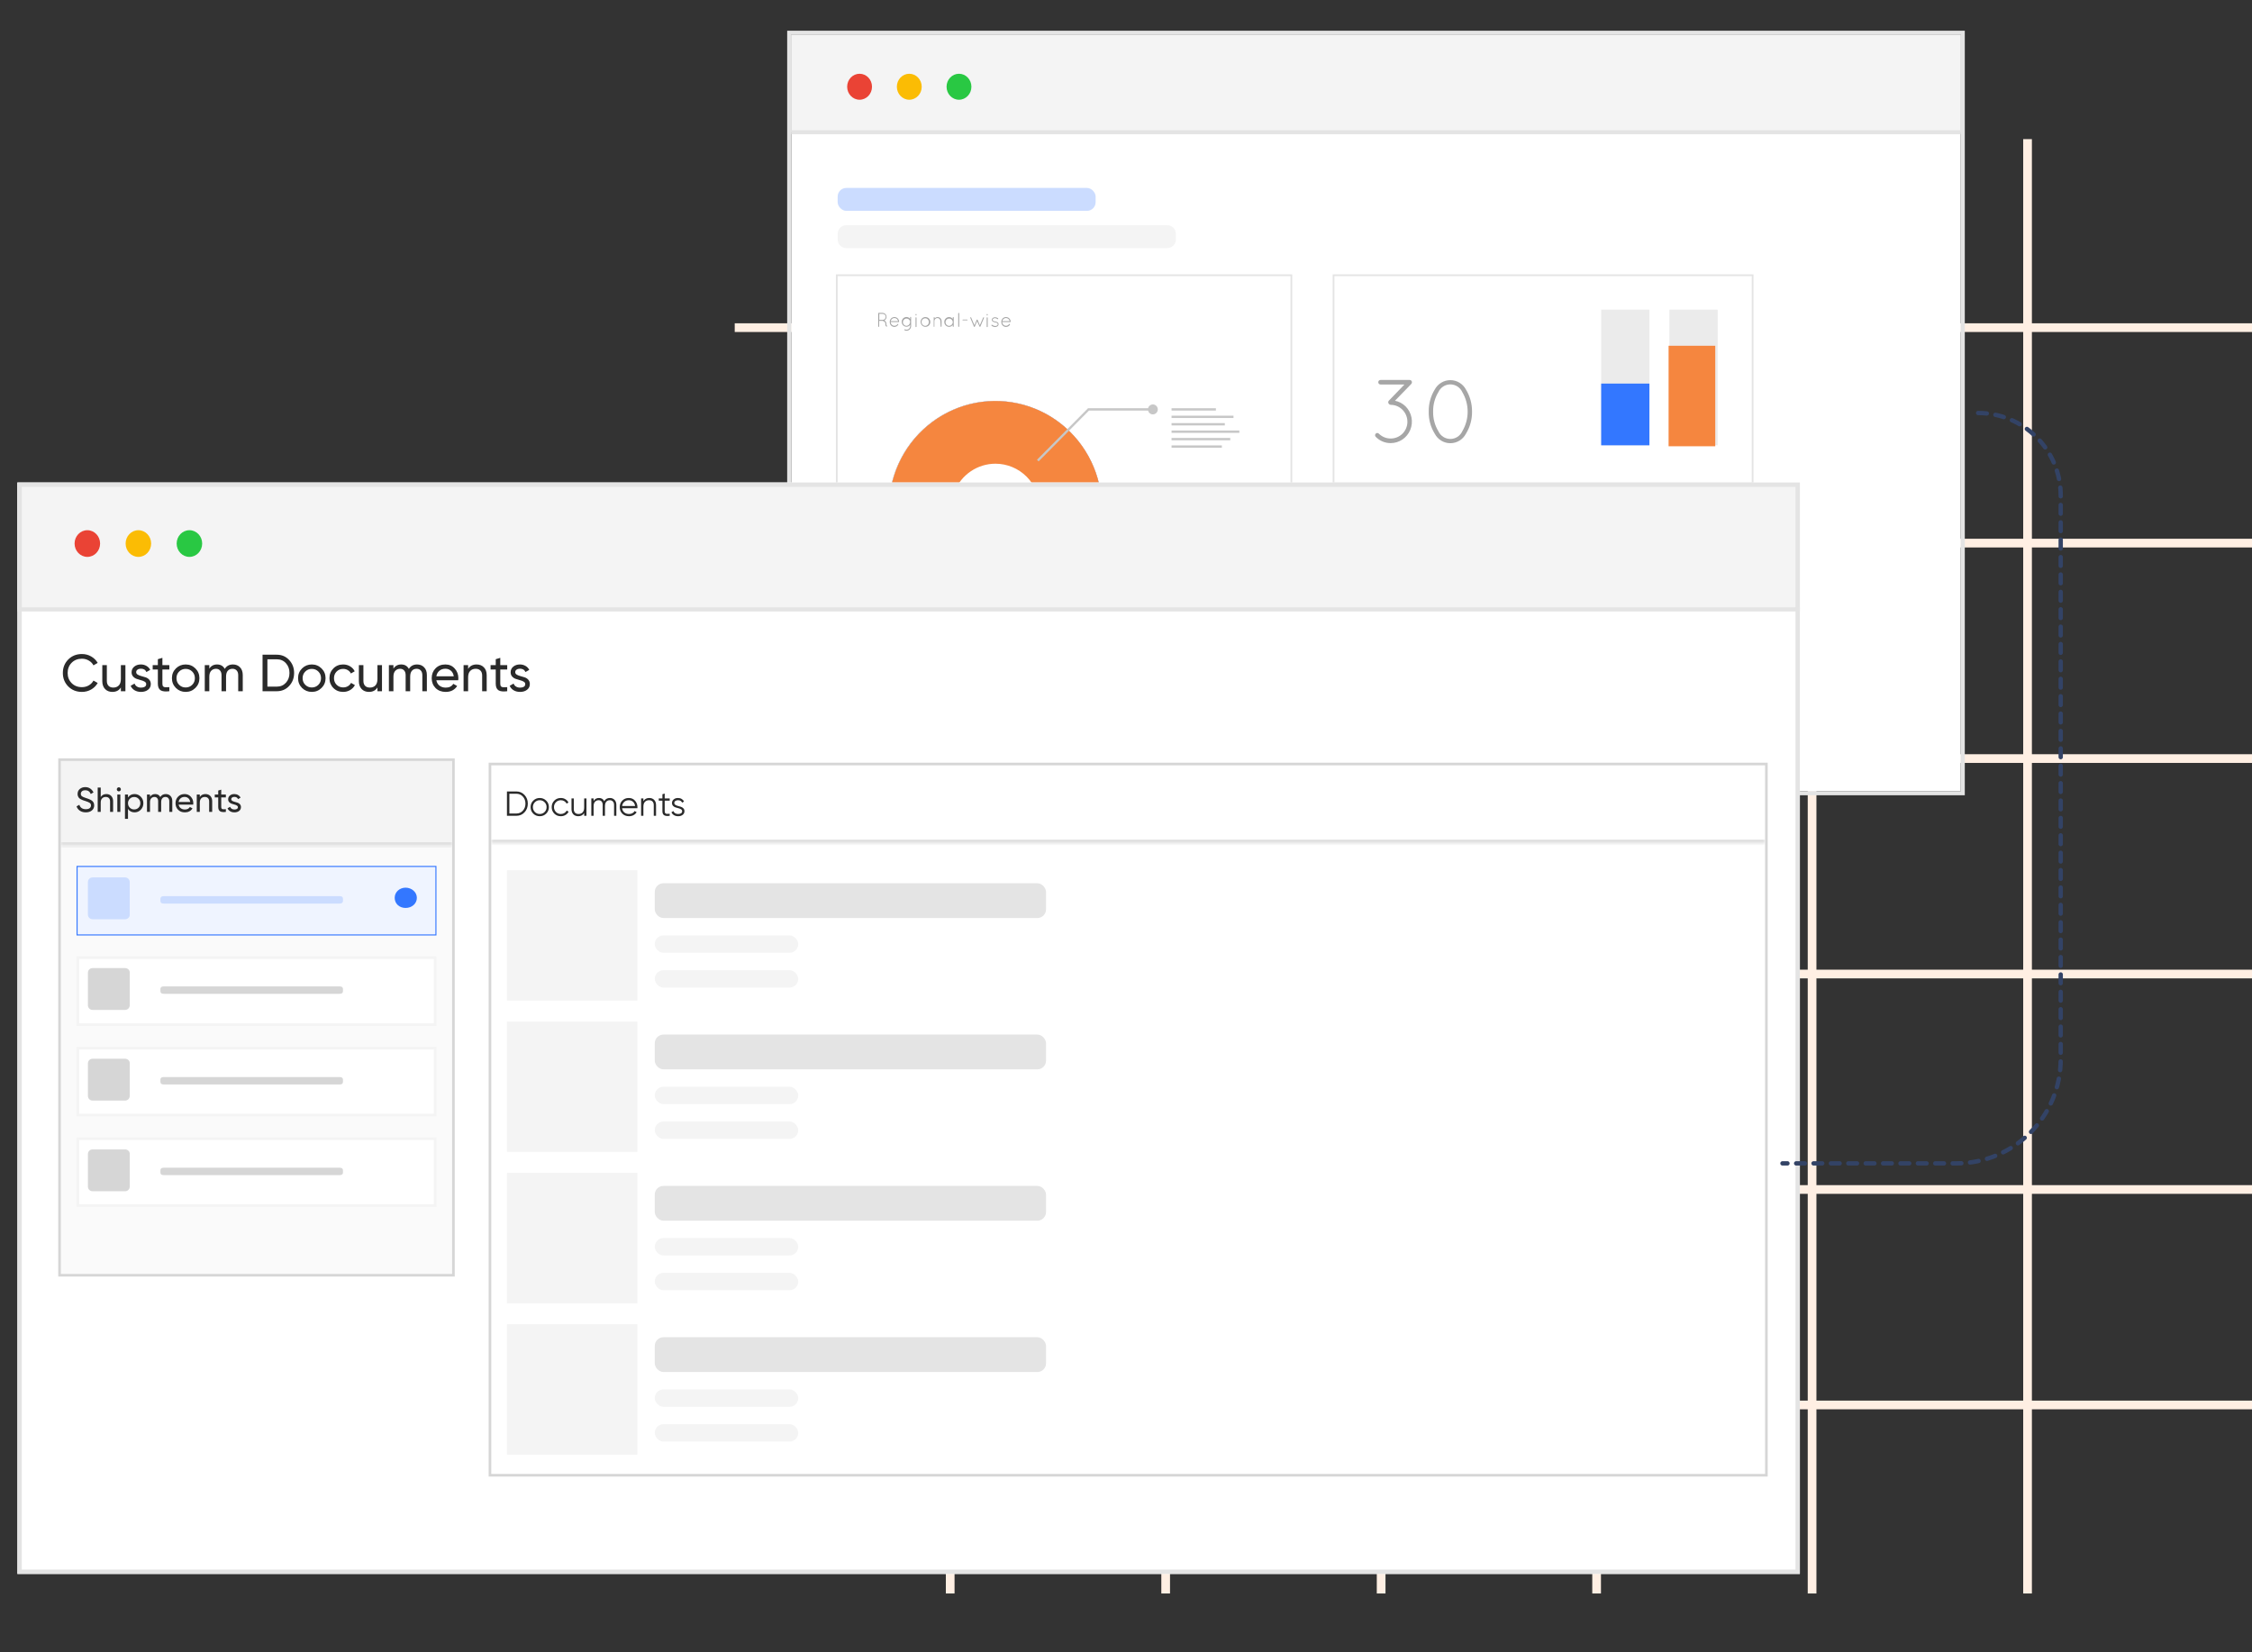 <svg width="518" height="380" viewBox="0 0 518 380" fill="none" xmlns="http://www.w3.org/2000/svg">
<rect x="0" y="0" width="518" height="380" fill="#333333" stroke="none"/>
<path d="M218.562 32V366.544" stroke="#FFEFE3" stroke-width="2"/>
<path d="M518 75.367L169 75.367" stroke="#FFEFE3" stroke-width="2"/>
<path d="M268.124 32V366.544" stroke="#FFEFE3" stroke-width="2"/>
<path d="M518 124.929L169 124.929" stroke="#FFEFE3" stroke-width="2"/>
<path d="M317.687 32V366.544" stroke="#FFEFE3" stroke-width="2"/>
<path d="M518 174.491L169 174.491" stroke="#FFEFE3" stroke-width="2"/>
<path d="M367.249 32V366.544" stroke="#FFEFE3" stroke-width="2"/>
<path d="M518 224.053L169 224.053" stroke="#FFEFE3" stroke-width="2"/>
<path d="M416.811 32V366.544" stroke="#FFEFE3" stroke-width="2"/>
<path d="M518 273.615L169 273.615" stroke="#FFEFE3" stroke-width="2"/>
<path d="M466.373 32V366.544" stroke="#FFEFE3" stroke-width="2"/>
<path d="M518 323.178L169 323.178" stroke="#FFEFE3" stroke-width="2"/>
<rect x="182" y="8" width="269.006" height="174" fill="white"/>
<path d="M192.675 63.309H192.475V63.509V168.69V168.89H192.675H296.838H297.038V168.69V63.509V63.309H296.838H192.675Z" fill="white" stroke="#E4E4E4" stroke-width="0.4"/>
<path d="M252.97 121.805C255.614 108.407 247.001 95.383 233.734 92.713C220.466 90.043 207.567 98.74 204.923 112.137C202.279 125.534 210.891 138.559 224.159 141.229C237.427 143.898 250.326 135.202 252.97 121.805Z" fill="#3377FF"/>
<path d="M228.947 116.969L220.188 140.081C216.017 138.473 212.36 135.744 209.613 132.19C206.866 128.636 205.134 124.391 204.603 119.914C204.072 115.438 204.762 110.9 206.6 106.791C208.438 102.682 211.353 99.159 215.03 96.602C218.707 94.044 223.007 92.551 227.464 92.282C231.92 92.013 236.365 92.979 240.318 95.076C244.27 97.173 247.58 100.321 249.889 104.18C252.199 108.038 253.42 112.461 253.42 116.969H228.947Z" fill="#DBDBDB"/>
<path d="M228.947 116.967L248.627 131.701C245.161 136.424 240.141 139.746 234.469 141.071C228.796 142.396 222.842 141.638 217.673 138.932C212.504 136.226 208.459 131.749 206.262 126.305C204.065 120.86 203.861 114.803 205.686 109.22C207.511 103.638 211.245 98.894 216.22 95.839C221.194 92.784 227.084 91.618 232.832 92.551C238.581 93.483 243.813 96.453 247.59 100.927C251.367 105.401 253.442 111.088 253.443 116.967H228.947Z" fill="#E4E4E4"/>
<path d="M228.948 116.933L207.205 128.321C205.504 124.994 204.573 121.322 204.482 117.58C204.391 113.838 205.142 110.123 206.679 106.717C208.216 103.311 210.499 100.301 213.355 97.915C216.212 95.528 219.567 93.828 223.169 92.942C226.771 92.055 230.525 92.005 234.148 92.797C237.771 93.588 241.17 95.199 244.087 97.509C247.004 99.819 249.364 102.768 250.988 106.132C252.613 109.497 253.46 113.19 253.466 116.933H228.948Z" fill="#F5863F"/>
<path d="M238.897 106.135L238.525 105.76L250.265 93.906H265.182V94.442H250.485L238.897 106.135Z" fill="#C7C7C7"/>
<path d="M265.183 120.758H242.341V121.294H265.183V120.758Z" fill="#C7C7C7"/>
<path d="M265.184 146.786H249.668L249.592 146.686L238.512 132.979L238.914 132.642L249.918 146.25H265.184V146.786Z" fill="#C7C7C7"/>
<path d="M266.314 94.171C266.316 94.399 266.25 94.622 266.126 94.812C266.001 95.002 265.824 95.151 265.615 95.239C265.407 95.327 265.178 95.35 264.957 95.306C264.735 95.262 264.532 95.152 264.372 94.991C264.213 94.83 264.104 94.625 264.061 94.401C264.017 94.178 264.04 93.946 264.127 93.736C264.214 93.526 264.361 93.346 264.549 93.221C264.738 93.095 264.959 93.029 265.184 93.03C265.483 93.032 265.77 93.153 265.981 93.367C266.193 93.58 266.312 93.869 266.314 94.171Z" fill="#C7C7C7"/>
<path d="M266.314 121.032C266.314 121.259 266.247 121.481 266.122 121.67C265.997 121.86 265.818 122.007 265.61 122.093C265.402 122.18 265.173 122.202 264.952 122.158C264.731 122.113 264.528 122.002 264.37 121.841C264.211 121.68 264.103 121.474 264.06 121.251C264.017 121.028 264.041 120.796 264.128 120.587C264.215 120.377 264.362 120.198 264.55 120.073C264.738 119.947 264.959 119.881 265.184 119.883C265.333 119.883 265.481 119.913 265.618 119.97C265.756 120.028 265.881 120.113 265.986 120.22C266.091 120.327 266.174 120.453 266.23 120.593C266.287 120.732 266.315 120.881 266.314 121.032V121.032Z" fill="#C7C7C7"/>
<path d="M266.314 146.542C266.316 146.77 266.25 146.993 266.126 147.183C266.001 147.373 265.824 147.521 265.615 147.609C265.407 147.697 265.178 147.721 264.957 147.677C264.735 147.632 264.532 147.523 264.372 147.362C264.213 147.201 264.104 146.995 264.061 146.772C264.017 146.548 264.04 146.317 264.127 146.106C264.214 145.896 264.361 145.717 264.549 145.591C264.738 145.466 264.959 145.399 265.184 145.401C265.483 145.403 265.77 145.524 265.981 145.737C266.193 145.951 266.312 146.24 266.314 146.542Z" fill="#C7C7C7"/>
<path d="M279.677 93.906H269.477V94.441H279.677V93.906Z" fill="#C7C7C7"/>
<path d="M283.727 95.615H269.477V96.151H283.727V95.615Z" fill="#C7C7C7"/>
<path d="M281.732 97.325H269.477V97.861H281.732V97.325Z" fill="#C7C7C7"/>
<path d="M285.069 99.034H269.477V99.57H285.069V99.034Z" fill="#C7C7C7"/>
<path d="M282.983 100.744H269.477V101.28H282.983V100.744Z" fill="#C7C7C7"/>
<path d="M281.049 102.454H269.477V102.989H281.049V102.454Z" fill="#C7C7C7"/>
<path d="M283.552 120.758H269.477V121.294H283.552V120.758Z" fill="#C7C7C7"/>
<path d="M278.994 122.467H269.477V122.995H278.994V122.467Z" fill="#C7C7C7"/>
<path d="M282.415 124.135H269.477V124.671H282.415V124.135Z" fill="#C7C7C7"/>
<path d="M283.552 125.845H269.477V126.381H283.552V125.845Z" fill="#C7C7C7"/>
<path d="M285.069 127.555H269.477V128.09H285.069V127.555Z" fill="#C7C7C7"/>
<path d="M281.049 129.264H269.477V129.8H281.049V129.264Z" fill="#C7C7C7"/>
<path d="M281.277 146.276H269.477V146.812H281.277V146.276Z" fill="#C7C7C7"/>
<path d="M285.069 147.986H269.477V148.521H285.069V147.986Z" fill="#C7C7C7"/>
<path d="M279.328 149.695H269.477V150.231H279.328V149.695Z" fill="#C7C7C7"/>
<path d="M285.069 151.363H269.477V151.899H285.069V151.363Z" fill="#C7C7C7"/>
<path d="M282.945 153.073H269.477V153.608H282.945V153.073Z" fill="#C7C7C7"/>
<path d="M277.781 154.783H269.477V155.318H277.781V154.783Z" fill="#C7C7C7"/>
<path d="M239.148 116.934C239.149 118.967 238.554 120.955 237.436 122.646C236.319 124.337 234.73 125.655 232.87 126.434C231.011 127.213 228.964 127.418 226.99 127.022C225.015 126.626 223.201 125.648 221.777 124.211C220.352 122.774 219.382 120.943 218.989 118.95C218.596 116.956 218.797 114.889 219.567 113.011C220.337 111.133 221.642 109.527 223.315 108.398C224.989 107.268 226.957 106.665 228.97 106.665C231.668 106.665 234.256 107.747 236.164 109.672C238.073 111.598 239.146 114.21 239.148 116.934V116.934Z" fill="white"/>
<path d="M203.649 74.454C203.648 74.359 203.624 74.265 203.579 74.181C203.534 74.097 203.469 74.025 203.391 73.972C203.279 73.894 203.152 73.84 203.019 73.811H202.223V75.082C202.223 75.097 202.22 75.112 202.214 75.125C202.208 75.139 202.2 75.151 202.189 75.161C202.178 75.171 202.166 75.179 202.152 75.184C202.138 75.189 202.124 75.191 202.109 75.189C202.081 75.189 202.054 75.178 202.034 75.158C202.014 75.138 202.003 75.111 202.003 75.082V72.088C202.004 72.06 202.015 72.034 202.032 72.013C202.05 71.992 202.075 71.978 202.102 71.973H203.012C203.219 71.974 203.42 72.045 203.581 72.177C203.743 72.308 203.855 72.492 203.899 72.696C203.943 72.901 203.917 73.114 203.825 73.302C203.732 73.489 203.579 73.639 203.391 73.727H203.436C203.569 73.79 203.68 73.892 203.757 74.018C203.834 74.144 203.873 74.291 203.869 74.439C203.863 74.565 203.876 74.692 203.906 74.814C203.917 74.842 203.933 74.868 203.952 74.891C203.98 74.887 204.008 74.894 204.031 74.91C204.054 74.926 204.071 74.95 204.077 74.978C204.084 75.005 204.08 75.034 204.067 75.059C204.054 75.084 204.032 75.103 204.005 75.113H203.937C203.893 75.107 203.851 75.09 203.815 75.063C203.779 75.036 203.751 75.001 203.732 74.96C203.666 74.8 203.638 74.627 203.649 74.454V74.454ZM203.012 72.195H202.253V73.581H203.057C203.237 73.575 203.407 73.5 203.533 73.37C203.659 73.24 203.73 73.066 203.732 72.884C203.732 72.791 203.713 72.698 203.677 72.612C203.64 72.525 203.586 72.448 203.519 72.383C203.451 72.319 203.372 72.269 203.284 72.236C203.197 72.204 203.104 72.19 203.012 72.195V72.195Z" fill="#A6A6A6"/>
<path d="M204.658 74.063C204.652 73.92 204.674 73.778 204.724 73.644C204.773 73.51 204.847 73.387 204.943 73.282C205.04 73.177 205.155 73.092 205.284 73.032C205.412 72.973 205.551 72.939 205.693 72.933C205.834 72.928 205.975 72.951 206.108 73C206.241 73.05 206.363 73.125 206.466 73.222C206.57 73.319 206.654 73.436 206.713 73.566C206.773 73.696 206.806 73.836 206.811 73.979C206.811 74.007 206.8 74.034 206.78 74.055C206.76 74.075 206.733 74.086 206.705 74.086H204.877C204.883 74.313 204.976 74.529 205.135 74.689C205.295 74.848 205.51 74.94 205.734 74.944C205.879 74.944 206.021 74.907 206.147 74.836C206.273 74.765 206.379 74.662 206.455 74.538C206.475 74.521 206.501 74.512 206.527 74.512C206.553 74.512 206.579 74.521 206.599 74.538C206.618 74.56 206.629 74.589 206.629 74.618C206.629 74.648 206.618 74.676 206.599 74.699C206.504 74.853 206.371 74.981 206.213 75.069C206.055 75.158 205.877 75.204 205.697 75.204C205.41 75.19 205.139 75.062 204.945 74.849C204.751 74.635 204.647 74.353 204.658 74.063V74.063ZM204.885 73.879H206.576C206.543 73.677 206.44 73.493 206.285 73.36C206.13 73.227 205.934 73.154 205.731 73.154C205.527 73.154 205.331 73.227 205.176 73.36C205.021 73.493 204.918 73.677 204.885 73.879V73.879Z" fill="#A6A6A6"/>
<path d="M209.572 75.011C209.572 75.15 209.544 75.289 209.491 75.417C209.438 75.546 209.36 75.663 209.262 75.761C209.164 75.859 209.048 75.937 208.92 75.99C208.792 76.042 208.655 76.069 208.517 76.068C208.358 76.063 208.2 76.027 208.055 75.961C208.031 75.946 208.013 75.924 208.005 75.897C207.996 75.87 207.998 75.841 208.009 75.815C208.014 75.801 208.022 75.788 208.032 75.778C208.042 75.767 208.055 75.759 208.069 75.754C208.082 75.748 208.097 75.746 208.112 75.748C208.127 75.749 208.141 75.754 208.153 75.762C208.281 75.824 208.423 75.853 208.564 75.845C208.706 75.837 208.844 75.792 208.964 75.715C209.084 75.639 209.182 75.532 209.25 75.406C209.318 75.281 209.353 75.139 209.352 74.996V74.72C209.257 74.855 209.132 74.965 208.987 75.041C208.842 75.117 208.681 75.156 208.517 75.157C208.224 75.157 207.942 75.039 207.734 74.829C207.527 74.62 207.41 74.335 207.41 74.039C207.41 73.742 207.527 73.458 207.734 73.248C207.942 73.038 208.224 72.921 208.517 72.921C208.682 72.922 208.843 72.963 208.988 73.04C209.133 73.117 209.258 73.228 209.352 73.365V73.035C209.347 73.018 209.347 73.001 209.35 72.983C209.353 72.966 209.361 72.95 209.371 72.936C209.382 72.922 209.396 72.911 209.411 72.903C209.427 72.895 209.444 72.891 209.462 72.891C209.479 72.891 209.496 72.895 209.512 72.903C209.527 72.911 209.541 72.922 209.552 72.936C209.562 72.95 209.57 72.966 209.573 72.983C209.577 73.001 209.576 73.018 209.572 73.035V75.011ZM209.352 74.054C209.34 73.89 209.281 73.734 209.182 73.604C209.084 73.474 208.95 73.375 208.797 73.321C208.644 73.266 208.478 73.258 208.321 73.297C208.163 73.336 208.02 73.421 207.909 73.541C207.799 73.661 207.725 73.811 207.698 73.972C207.67 74.134 207.69 74.3 207.754 74.45C207.819 74.6 207.925 74.729 208.061 74.819C208.196 74.909 208.355 74.957 208.517 74.957C208.631 74.95 208.741 74.919 208.843 74.868C208.945 74.817 209.035 74.746 209.109 74.659C209.183 74.572 209.239 74.471 209.275 74.362C209.31 74.253 209.323 74.138 209.314 74.023L209.352 74.054Z" fill="#A6A6A6"/>
<path d="M210.595 72.338C210.595 72.309 210.606 72.281 210.626 72.26C210.645 72.239 210.672 72.226 210.701 72.224C210.731 72.224 210.76 72.236 210.782 72.257C210.803 72.279 210.815 72.308 210.815 72.338V72.446C210.815 72.476 210.803 72.505 210.782 72.527C210.76 72.549 210.731 72.561 210.701 72.561C210.672 72.559 210.645 72.546 210.626 72.524C210.606 72.503 210.595 72.475 210.595 72.446V72.338ZM210.595 73.104C210.594 73.09 210.596 73.075 210.601 73.061C210.606 73.047 210.613 73.034 210.623 73.023C210.633 73.013 210.645 73.004 210.659 72.998C210.672 72.992 210.687 72.989 210.701 72.989C210.731 72.989 210.76 73.001 210.782 73.023C210.803 73.045 210.815 73.074 210.815 73.104V75.134C210.813 75.163 210.8 75.19 210.779 75.21C210.758 75.23 210.73 75.241 210.701 75.241C210.673 75.241 210.646 75.23 210.626 75.209C210.606 75.189 210.595 75.162 210.595 75.134V73.104Z" fill="#A6A6A6"/>
<path d="M212.817 72.934C213.039 72.922 213.26 72.978 213.452 73.094C213.643 73.21 213.795 73.381 213.889 73.585C213.983 73.789 214.013 74.017 213.978 74.24C213.942 74.462 213.841 74.668 213.687 74.832C213.534 74.995 213.336 75.109 213.118 75.157C212.9 75.206 212.673 75.188 212.466 75.105C212.259 75.022 212.081 74.877 211.955 74.691C211.83 74.505 211.763 74.285 211.762 74.06C211.756 73.77 211.863 73.489 212.061 73.279C212.258 73.068 212.53 72.944 212.817 72.934ZM212.817 74.964C212.93 74.96 213.042 74.933 213.145 74.886C213.249 74.838 213.342 74.77 213.419 74.686C213.497 74.603 213.557 74.504 213.597 74.397C213.637 74.289 213.655 74.175 213.651 74.06C213.651 73.837 213.563 73.622 213.406 73.464C213.25 73.306 213.038 73.218 212.817 73.218C212.595 73.218 212.383 73.306 212.227 73.464C212.07 73.622 211.982 73.837 211.982 74.06C211.978 74.175 211.997 74.289 212.036 74.397C212.076 74.504 212.137 74.603 212.214 74.686C212.291 74.77 212.385 74.838 212.488 74.886C212.591 74.933 212.703 74.96 212.817 74.964V74.964Z" fill="#A6A6A6"/>
<path d="M216.305 73.854C216.305 73.669 216.232 73.492 216.103 73.361C215.973 73.231 215.798 73.157 215.615 73.157C215.432 73.157 215.256 73.231 215.127 73.361C214.997 73.492 214.925 73.669 214.925 73.854V75.095C214.925 75.095 214.925 75.095 214.925 75.148C214.903 75.171 214.873 75.185 214.841 75.186V75.186C214.826 75.182 214.812 75.174 214.8 75.164C214.788 75.153 214.779 75.14 214.773 75.125V75.125V73.058C214.773 73.029 214.784 73.002 214.804 72.982C214.824 72.962 214.851 72.95 214.879 72.95C214.907 72.95 214.934 72.962 214.954 72.982C214.974 73.002 214.985 73.029 214.985 73.058V73.257C215.105 73.114 215.265 73.011 215.444 72.963C215.623 72.915 215.812 72.924 215.986 72.988C216.16 73.053 216.31 73.17 216.416 73.323C216.522 73.477 216.578 73.659 216.578 73.846V75.072C216.578 75.1 216.567 75.127 216.547 75.147C216.527 75.168 216.5 75.179 216.472 75.179C216.444 75.179 216.417 75.168 216.397 75.147C216.377 75.127 216.366 75.1 216.366 75.072L216.305 73.854Z" fill="#A6A6A6"/>
<path d="M219.371 73.047V75.077C219.371 75.105 219.36 75.132 219.34 75.153C219.32 75.173 219.293 75.184 219.265 75.184C219.236 75.184 219.208 75.173 219.187 75.153C219.166 75.133 219.153 75.106 219.151 75.077V74.74C219.058 74.876 218.933 74.987 218.788 75.065C218.643 75.142 218.481 75.183 218.317 75.184C218.021 75.184 217.738 75.065 217.529 74.854C217.32 74.643 217.202 74.357 217.202 74.058C217.202 73.76 217.32 73.473 217.529 73.262C217.738 73.051 218.021 72.933 218.317 72.933C218.481 72.934 218.643 72.975 218.788 73.052C218.933 73.129 219.058 73.241 219.151 73.377V73.047C219.151 73.017 219.163 72.988 219.185 72.966C219.206 72.945 219.235 72.933 219.265 72.933C219.294 72.935 219.321 72.948 219.341 72.969C219.36 72.99 219.371 73.018 219.371 73.047V73.047ZM219.151 74.058C219.139 73.895 219.081 73.738 218.982 73.608C218.884 73.478 218.749 73.38 218.596 73.325C218.443 73.271 218.278 73.262 218.12 73.302C217.963 73.341 217.82 73.425 217.709 73.545C217.598 73.665 217.525 73.815 217.497 73.977C217.47 74.138 217.489 74.304 217.554 74.454C217.618 74.605 217.725 74.733 217.86 74.823C217.996 74.913 218.155 74.962 218.317 74.962C218.546 74.952 218.761 74.852 218.917 74.683C219.073 74.514 219.157 74.289 219.151 74.058V74.058Z" fill="#A6A6A6"/>
<path d="M220.409 72.088C220.409 72.058 220.421 72.028 220.442 72.007C220.463 71.985 220.492 71.973 220.522 71.973C220.553 71.973 220.582 71.985 220.603 72.007C220.624 72.028 220.636 72.058 220.636 72.088V75.082C220.636 75.113 220.624 75.142 220.603 75.163C220.582 75.185 220.553 75.197 220.522 75.197C220.492 75.197 220.463 75.185 220.442 75.163C220.421 75.142 220.409 75.113 220.409 75.082V72.088Z" fill="#A6A6A6"/>
<path d="M221.394 73.593C221.394 73.582 221.396 73.572 221.4 73.562C221.404 73.552 221.411 73.543 221.418 73.536C221.426 73.529 221.436 73.523 221.446 73.52C221.456 73.517 221.466 73.515 221.477 73.516H222.463C222.473 73.515 222.484 73.517 222.494 73.52C222.504 73.523 222.514 73.529 222.521 73.536C222.529 73.543 222.536 73.552 222.54 73.562C222.544 73.572 222.546 73.582 222.546 73.593C222.547 73.605 222.546 73.616 222.542 73.628C222.539 73.639 222.533 73.649 222.525 73.657C222.517 73.666 222.507 73.673 222.497 73.678C222.486 73.682 222.474 73.685 222.463 73.685H221.477C221.424 73.685 221.394 73.654 221.394 73.593Z" fill="#A6A6A6"/>
<path d="M224.072 75.189C224.061 75.184 224.051 75.177 224.044 75.167C224.036 75.158 224.03 75.147 224.027 75.135L223.192 73.129C223.186 73.116 223.183 73.102 223.182 73.088C223.181 73.073 223.183 73.058 223.188 73.045C223.193 73.031 223.201 73.019 223.211 73.008C223.22 72.998 223.232 72.989 223.246 72.984C223.258 72.978 223.272 72.974 223.287 72.974C223.301 72.974 223.315 72.977 223.328 72.983C223.341 72.989 223.352 72.997 223.362 73.008C223.371 73.019 223.378 73.031 223.382 73.045L224.14 74.814L224.656 73.581C224.664 73.559 224.679 73.541 224.698 73.528C224.717 73.514 224.739 73.507 224.762 73.507C224.785 73.507 224.808 73.514 224.827 73.528C224.846 73.541 224.86 73.559 224.868 73.581L225.384 74.814L226.143 73.045C226.153 73.019 226.173 72.997 226.198 72.986C226.224 72.975 226.253 72.974 226.279 72.984C226.293 72.989 226.306 72.996 226.316 73.007C226.327 73.017 226.335 73.029 226.341 73.043C226.347 73.057 226.35 73.071 226.349 73.086C226.349 73.101 226.346 73.116 226.34 73.129L225.498 75.128C225.487 75.149 225.472 75.167 225.452 75.181C225.435 75.187 225.417 75.187 225.399 75.181V75.181C225.38 75.18 225.361 75.173 225.346 75.161C225.331 75.148 225.321 75.132 225.316 75.112V75.112L224.74 73.887L224.224 75.128C224.217 75.147 224.204 75.163 224.188 75.176C224.172 75.188 224.153 75.195 224.133 75.197H224.072V75.189Z" fill="#A6A6A6"/>
<path d="M226.96 72.338C226.96 72.308 226.972 72.279 226.994 72.257C227.015 72.236 227.044 72.224 227.074 72.224C227.104 72.224 227.133 72.236 227.155 72.257C227.176 72.279 227.188 72.308 227.188 72.338V72.446C227.188 72.476 227.176 72.505 227.155 72.527C227.133 72.549 227.104 72.561 227.074 72.561C227.044 72.561 227.015 72.549 226.994 72.527C226.972 72.505 226.96 72.476 226.96 72.446V72.338ZM226.96 73.104C226.96 73.074 226.972 73.045 226.994 73.023C227.015 73.001 227.044 72.989 227.074 72.989C227.104 72.989 227.133 73.001 227.155 73.023C227.176 73.045 227.188 73.074 227.188 73.104V75.134C227.188 75.164 227.176 75.193 227.155 75.215C227.133 75.236 227.104 75.249 227.074 75.249C227.044 75.249 227.015 75.236 226.994 75.215C226.972 75.193 226.96 75.164 226.96 75.134V73.104Z" fill="#A6A6A6"/>
<path d="M228.083 74.736C228.093 74.725 228.105 74.717 228.118 74.712C228.131 74.706 228.145 74.704 228.159 74.704C228.173 74.704 228.187 74.706 228.2 74.712C228.213 74.717 228.225 74.725 228.235 74.736C228.431 74.891 228.669 74.982 228.917 74.996C229.071 75.001 229.221 74.953 229.342 74.858C229.392 74.832 229.434 74.792 229.463 74.744C229.493 74.695 229.508 74.639 229.509 74.583C229.506 74.527 229.49 74.473 229.462 74.425C229.434 74.378 229.396 74.337 229.35 74.307C229.206 74.219 229.046 74.165 228.88 74.146V74.146C228.7 74.124 228.527 74.064 228.371 73.97C228.3 73.93 228.241 73.873 228.198 73.803C228.156 73.733 228.132 73.654 228.129 73.572C228.133 73.484 228.157 73.398 228.199 73.321C228.241 73.244 228.3 73.178 228.371 73.128C228.534 73.023 228.724 72.969 228.917 72.974C229.159 72.988 229.391 73.073 229.585 73.219C229.602 73.241 229.611 73.268 229.611 73.296C229.611 73.324 229.602 73.351 229.585 73.373C229.569 73.397 229.545 73.415 229.517 73.422C229.488 73.429 229.458 73.425 229.433 73.411C229.281 73.277 229.089 73.196 228.887 73.181C228.735 73.176 228.586 73.222 228.462 73.311C228.422 73.342 228.389 73.381 228.365 73.426C228.342 73.471 228.328 73.521 228.326 73.572C228.326 73.617 228.339 73.661 228.361 73.7C228.384 73.739 228.416 73.771 228.455 73.794C228.593 73.878 228.749 73.931 228.91 73.947V73.947C229.098 73.978 229.28 74.04 229.448 74.131C229.523 74.182 229.585 74.25 229.628 74.33C229.672 74.41 229.696 74.499 229.699 74.59C229.695 74.681 229.67 74.77 229.627 74.85C229.583 74.929 229.522 74.998 229.448 75.05C229.285 75.168 229.088 75.23 228.887 75.226C228.586 75.216 228.297 75.102 228.068 74.904C228.055 74.894 228.044 74.88 228.037 74.865C228.03 74.85 228.028 74.833 228.029 74.816C228.031 74.799 228.036 74.783 228.046 74.769C228.055 74.755 228.068 74.743 228.083 74.736V74.736Z" fill="#A6A6A6"/>
<path d="M230.32 74.063C230.309 73.775 230.412 73.493 230.606 73.282C230.8 73.07 231.07 72.945 231.355 72.933C231.641 72.922 231.919 73.026 232.129 73.222C232.339 73.418 232.463 73.69 232.474 73.979V73.979C232.474 74.007 232.463 74.034 232.443 74.055C232.423 74.075 232.396 74.086 232.368 74.086H230.532C230.538 74.314 230.632 74.531 230.793 74.691C230.954 74.851 231.171 74.942 231.397 74.944C231.542 74.944 231.684 74.907 231.81 74.836C231.936 74.765 232.042 74.662 232.118 74.538C232.138 74.521 232.163 74.512 232.19 74.512C232.216 74.512 232.241 74.521 232.262 74.538C232.287 74.555 232.304 74.581 232.311 74.611C232.318 74.641 232.314 74.672 232.3 74.699C232.204 74.853 232.071 74.981 231.913 75.069C231.755 75.158 231.578 75.204 231.397 75.204C231.252 75.202 231.108 75.171 230.975 75.112C230.842 75.053 230.721 74.968 230.621 74.862C230.521 74.756 230.442 74.63 230.391 74.493C230.339 74.356 230.315 74.21 230.32 74.063V74.063ZM230.548 73.879H232.239C232.206 73.677 232.103 73.493 231.948 73.36C231.793 73.227 231.596 73.154 231.393 73.154C231.19 73.154 230.994 73.227 230.839 73.36C230.684 73.493 230.581 73.677 230.548 73.879Z" fill="#A6A6A6"/>
<path d="M306.94 63.309H306.74V63.509V110.972V111.172H306.94H402.936H403.136V110.972V63.509V63.309H402.936H306.94Z" fill="white" stroke="#E4E4E4" stroke-width="0.4"/>
<path d="M324.587 88.35L320.871 92.179C321.805 92.364 322.663 92.825 323.336 93.504C324.017 94.196 324.481 95.076 324.668 96.033C324.855 96.991 324.757 97.982 324.386 98.884C324.015 99.785 323.388 100.555 322.585 101.096C321.781 101.638 320.836 101.928 319.87 101.928C319.232 101.93 318.6 101.803 318.011 101.554C317.422 101.306 316.889 100.941 316.442 100.48C316.394 100.433 316.355 100.377 316.329 100.314C316.303 100.252 316.289 100.185 316.289 100.117C316.289 100.049 316.303 99.982 316.329 99.919C316.355 99.857 316.394 99.8 316.442 99.753C316.488 99.704 316.543 99.666 316.605 99.639C316.666 99.613 316.732 99.599 316.799 99.599C316.865 99.599 316.931 99.613 316.992 99.639C317.054 99.666 317.109 99.704 317.155 99.753C317.883 100.471 318.86 100.872 319.878 100.872C320.895 100.872 321.872 100.471 322.6 99.753C322.96 99.392 323.244 98.962 323.438 98.489C323.632 98.016 323.732 97.508 323.73 96.996C323.724 95.969 323.317 94.986 322.597 94.26C321.877 93.535 320.902 93.125 319.885 93.121C319.806 93.118 319.729 93.098 319.658 93.063C319.588 93.027 319.525 92.977 319.476 92.915V92.915C319.424 92.865 319.383 92.806 319.355 92.74C319.327 92.674 319.313 92.603 319.313 92.532C319.313 92.46 319.327 92.389 319.355 92.323C319.383 92.257 319.424 92.198 319.476 92.149L323.048 88.442H317.542C317.405 88.442 317.274 88.388 317.177 88.29C317.08 88.192 317.026 88.06 317.026 87.922C317.026 87.784 317.08 87.651 317.177 87.553C317.274 87.456 317.405 87.401 317.542 87.401H324.253C324.321 87.4 324.389 87.413 324.452 87.439C324.515 87.464 324.572 87.503 324.62 87.551C324.668 87.6 324.706 87.657 324.732 87.721C324.757 87.785 324.77 87.853 324.769 87.922C324.77 88.002 324.749 88.082 324.708 88.151C324.689 88.228 324.646 88.298 324.587 88.35V88.35Z" fill="#A6A6A6"/>
<path d="M328.638 94.698C328.599 92.905 329.076 91.139 330.01 89.613C330.359 88.957 330.878 88.409 331.511 88.027C332.144 87.644 332.868 87.442 333.605 87.442C334.343 87.442 335.066 87.644 335.699 88.027C336.332 88.409 336.851 88.957 337.2 89.613C338.132 91.141 338.616 92.904 338.595 94.698C338.618 96.483 338.134 98.237 337.2 99.752C336.856 100.415 336.34 100.97 335.706 101.357C335.072 101.745 334.346 101.949 333.605 101.949C332.864 101.949 332.138 101.745 331.504 101.357C330.87 100.97 330.354 100.415 330.01 99.752C329.074 98.239 328.597 96.482 328.638 94.698V94.698ZM329.646 94.698C329.613 96.282 330.031 97.843 330.852 99.193C331.095 99.724 331.484 100.173 331.972 100.488C332.459 100.803 333.026 100.97 333.605 100.97C334.184 100.97 334.751 100.803 335.239 100.488C335.726 100.173 336.115 99.724 336.358 99.193C337.162 97.833 337.587 96.278 337.587 94.694C337.587 93.11 337.162 91.556 336.358 90.195C336.115 89.665 335.726 89.216 335.239 88.901C334.751 88.586 334.184 88.419 333.605 88.419C333.026 88.419 332.459 88.586 331.972 88.901C331.484 89.216 331.095 89.665 330.852 90.195C330.03 91.548 329.612 93.112 329.646 94.698V94.698Z" fill="#A6A6A6"/>
<path d="M379.395 71.223H368.3V102.421H379.395V71.223Z" fill="#EBEBEB"/>
<path d="M379.395 88.235H368.3V102.432H379.395V88.235Z" fill="#3377FF"/>
<path d="M395.094 71.223H383.999V102.421H395.094V71.223Z" fill="#EBEBEB"/>
<path d="M394.539 79.533H383.805V102.653H394.539V79.533Z" fill="#F5863F"/>
<path d="M377.158 133.55H354.938V134.906H377.158V133.55Z" fill="#66CCFF"/>
<path d="M306.94 121.059H306.74V121.259V168.722V168.922H306.94H402.936H403.136V168.722V121.259V121.059H402.936H306.94Z" fill="white" stroke="#E4E4E4" stroke-width="0.4"/>
<path d="M316.214 157.707C316.166 157.661 316.128 157.605 316.102 157.543C316.076 157.481 316.062 157.414 316.062 157.347C316.062 157.28 316.076 157.213 316.102 157.151C316.128 157.09 316.166 157.034 316.214 156.987C316.263 156.934 316.321 156.892 316.387 156.863C316.452 156.834 316.522 156.819 316.594 156.819C316.665 156.819 316.735 156.834 316.801 156.863C316.866 156.892 316.925 156.934 316.973 156.987C317.699 157.703 318.673 158.104 319.688 158.105C320.704 158.099 321.676 157.689 322.395 156.964C323.113 156.238 323.519 155.256 323.525 154.23C323.526 153.464 323.301 152.714 322.88 152.076C322.458 151.438 321.858 150.941 321.157 150.648C320.455 150.354 319.683 150.277 318.938 150.427C318.194 150.577 317.51 150.946 316.973 151.489C316.927 151.538 316.871 151.576 316.81 151.603C316.749 151.629 316.683 151.643 316.616 151.643C316.55 151.643 316.484 151.629 316.423 151.603C316.361 151.576 316.306 151.538 316.26 151.489C316.201 151.451 316.156 151.394 316.131 151.328C316.124 151.308 316.124 151.287 316.131 151.267C316.119 151.211 316.119 151.154 316.131 151.098C316.133 151.065 316.133 151.032 316.131 150.999L316.829 145.148C316.829 145.074 316.847 145.002 316.883 144.937C316.919 144.873 316.971 144.819 317.034 144.781C317.121 144.696 317.238 144.649 317.36 144.65H324.056C324.123 144.65 324.19 144.664 324.252 144.69C324.314 144.716 324.371 144.755 324.418 144.803C324.465 144.852 324.503 144.909 324.528 144.972C324.553 145.036 324.565 145.103 324.564 145.171C324.567 145.24 324.556 145.308 324.532 145.372C324.508 145.436 324.471 145.495 324.423 145.544C324.375 145.593 324.318 145.631 324.255 145.657C324.192 145.682 324.124 145.694 324.056 145.692H317.792L317.276 150.003C318.018 149.567 318.86 149.337 319.718 149.337C320.357 149.336 320.989 149.463 321.579 149.71C322.169 149.957 322.705 150.319 323.155 150.776C323.606 151.233 323.962 151.776 324.204 152.372C324.446 152.969 324.568 153.609 324.564 154.253C324.57 154.899 324.448 155.54 324.204 156.137C323.961 156.734 323.601 157.276 323.146 157.73C322.226 158.64 320.991 159.154 319.703 159.162C319.055 159.167 318.412 159.041 317.813 158.792C317.213 158.542 316.67 158.173 316.214 157.707Z" fill="#A6A6A6"/>
<path d="M328.53 151.909C328.49 150.117 328.97 148.352 329.911 146.831C330.257 146.173 330.774 145.622 331.406 145.238C332.039 144.853 332.763 144.65 333.502 144.65C334.24 144.65 334.964 144.853 335.597 145.238C336.23 145.622 336.747 146.173 337.093 146.831C338.029 148.354 338.513 150.116 338.488 151.909C338.514 153.694 338.03 155.449 337.093 156.963C336.75 157.626 336.234 158.181 335.601 158.569C334.968 158.956 334.242 159.161 333.502 159.161C332.761 159.161 332.035 158.956 331.402 158.569C330.769 158.181 330.253 157.626 329.911 156.963C328.968 155.452 328.488 153.694 328.53 151.909V151.909ZM329.539 151.909C329.503 153.494 329.925 155.056 330.752 156.404C330.997 156.932 331.385 157.379 331.872 157.692C332.359 158.006 332.924 158.172 333.502 158.172C334.079 158.172 334.644 158.006 335.131 157.692C335.618 157.379 336.007 156.932 336.251 156.404C337.06 155.045 337.487 153.49 337.487 151.905C337.487 150.32 337.06 148.764 336.251 147.406C336.007 146.877 335.618 146.43 335.131 146.117C334.644 145.804 334.079 145.638 333.502 145.638C332.924 145.638 332.359 145.804 331.872 146.117C331.385 146.43 330.997 146.877 330.752 147.406C329.925 148.756 329.503 150.321 329.539 151.909Z" fill="#A6A6A6"/>
<path d="M355.332 141.416C355.314 141.412 355.298 141.403 355.285 141.389C355.273 141.375 355.266 141.358 355.264 141.339V139.34C355.266 139.321 355.275 139.304 355.289 139.291C355.303 139.278 355.321 139.271 355.34 139.271H355.734C356.016 139.271 356.286 139.384 356.485 139.585C356.684 139.787 356.796 140.059 356.796 140.344C356.796 140.628 356.684 140.901 356.485 141.102C356.286 141.303 356.016 141.416 355.734 141.416H355.332ZM355.719 141.263C355.846 141.274 355.974 141.259 356.095 141.218C356.216 141.177 356.327 141.111 356.421 141.024C356.515 140.937 356.591 140.832 356.642 140.714C356.694 140.596 356.72 140.469 356.72 140.34C356.72 140.211 356.694 140.084 356.642 139.966C356.591 139.848 356.515 139.742 356.421 139.655C356.327 139.569 356.216 139.503 356.095 139.462C355.974 139.42 355.846 139.405 355.719 139.417H355.401V141.263H355.719Z" fill="#A6A6A6"/>
<path d="M357.296 140.665C357.306 140.485 357.383 140.315 357.511 140.188C357.639 140.061 357.809 139.988 357.988 139.981C358.167 139.974 358.343 140.035 358.48 140.152C358.616 140.268 358.706 140.432 358.729 140.612V140.612C358.729 140.658 358.729 140.681 358.653 140.681H357.455C357.457 140.834 357.519 140.98 357.627 141.087C357.735 141.195 357.88 141.255 358.032 141.255C358.127 141.256 358.222 141.232 358.305 141.185C358.389 141.138 358.459 141.069 358.509 140.987C358.516 140.98 358.523 140.975 358.532 140.971C358.54 140.968 358.549 140.966 358.559 140.966C358.568 140.966 358.577 140.968 358.585 140.971C358.594 140.975 358.602 140.98 358.608 140.987C358.62 141.001 358.626 141.018 358.626 141.037C358.626 141.055 358.62 141.073 358.608 141.086C358.545 141.19 358.457 141.276 358.352 141.337C358.248 141.397 358.129 141.429 358.009 141.431C357.816 141.419 357.634 141.333 357.502 141.191C357.369 141.049 357.296 140.861 357.296 140.665ZM357.448 140.543H358.57C358.549 140.409 358.481 140.288 358.38 140.2C358.279 140.112 358.15 140.062 358.016 140.06C357.883 140.062 357.754 140.11 357.652 140.196C357.549 140.283 357.48 140.403 357.455 140.535L357.448 140.543Z" fill="#A6A6A6"/>
<path d="M359.269 139.299C359.269 139.289 359.271 139.279 359.275 139.271C359.279 139.262 359.284 139.254 359.292 139.247C359.299 139.241 359.307 139.236 359.316 139.233C359.326 139.23 359.335 139.229 359.345 139.23C359.364 139.23 359.382 139.237 359.396 139.25C359.41 139.262 359.419 139.28 359.421 139.299V141.298C359.419 141.317 359.41 141.336 359.397 141.35C359.383 141.364 359.364 141.372 359.345 141.374C359.335 141.374 359.325 141.372 359.316 141.368C359.307 141.364 359.298 141.359 359.291 141.352C359.284 141.345 359.279 141.336 359.275 141.327C359.271 141.318 359.269 141.308 359.269 141.298V139.299Z" fill="#A6A6A6"/>
<path d="M360.003 139.473C360.003 139.453 360.011 139.433 360.025 139.419C360.039 139.405 360.059 139.396 360.079 139.396C360.099 139.396 360.118 139.405 360.132 139.419C360.147 139.433 360.155 139.453 360.155 139.473V139.542C360.155 139.552 360.153 139.562 360.149 139.571C360.145 139.581 360.139 139.589 360.132 139.596C360.125 139.603 360.117 139.609 360.108 139.613C360.099 139.617 360.089 139.619 360.079 139.619C360.069 139.619 360.059 139.617 360.05 139.613C360.041 139.609 360.032 139.603 360.025 139.596C360.018 139.589 360.013 139.581 360.009 139.571C360.005 139.562 360.003 139.552 360.003 139.542V139.473ZM360.003 139.963C360.003 139.943 360.011 139.923 360.025 139.909C360.039 139.895 360.059 139.887 360.079 139.887C360.099 139.887 360.118 139.895 360.132 139.909C360.147 139.923 360.155 139.943 360.155 139.963V141.319C360.155 141.339 360.147 141.358 360.132 141.373C360.118 141.387 360.099 141.395 360.079 141.395C360.059 141.395 360.039 141.387 360.025 141.373C360.011 141.358 360.003 141.339 360.003 141.319V139.963Z" fill="#A6A6A6"/>
<path d="M361.33 141.426L360.769 140.078C360.763 140.061 360.764 140.042 360.771 140.025C360.778 140.008 360.791 139.994 360.807 139.986C360.815 139.983 360.824 139.981 360.833 139.98C360.843 139.98 360.852 139.982 360.86 139.986C360.869 139.989 360.877 139.995 360.883 140.001C360.889 140.008 360.894 140.016 360.898 140.025L361.398 141.212L361.891 140.025C361.895 140.016 361.9 140.008 361.906 140.001C361.912 139.995 361.92 139.989 361.929 139.986C361.937 139.982 361.946 139.98 361.955 139.98C361.965 139.981 361.974 139.983 361.982 139.986C361.991 139.99 361.999 139.995 362.005 140.001C362.012 140.008 362.017 140.015 362.021 140.024C362.024 140.033 362.026 140.042 362.026 140.051C362.026 140.06 362.024 140.07 362.02 140.078L361.467 141.411C361.469 141.423 361.469 141.436 361.467 141.449C361.459 141.452 361.452 141.454 361.444 141.454C361.436 141.454 361.428 141.452 361.421 141.449H361.376L361.33 141.426Z" fill="#A6A6A6"/>
<path d="M362.422 140.653C362.466 140.498 362.558 140.361 362.684 140.261C362.81 140.162 362.964 140.105 363.124 140.099C363.283 140.093 363.441 140.138 363.574 140.228C363.707 140.318 363.808 140.448 363.863 140.6V140.6C363.863 140.61 363.861 140.619 363.857 140.628C363.854 140.637 363.848 140.645 363.841 140.651C363.834 140.658 363.825 140.663 363.816 140.666C363.807 140.669 363.797 140.67 363.787 140.669H362.566C362.57 140.821 362.633 140.966 362.74 141.073C362.848 141.18 362.992 141.241 363.143 141.243C363.239 141.244 363.333 141.22 363.417 141.173C363.501 141.126 363.571 141.058 363.621 140.975C363.627 140.968 363.635 140.963 363.643 140.959C363.652 140.956 363.661 140.954 363.67 140.954C363.679 140.954 363.688 140.956 363.697 140.959C363.705 140.963 363.713 140.968 363.719 140.975C363.731 140.989 363.737 141.007 363.737 141.025C363.737 141.043 363.731 141.061 363.719 141.075C363.656 141.179 363.568 141.265 363.464 141.325C363.359 141.385 363.241 141.418 363.12 141.419C362.93 141.404 362.752 141.316 362.623 141.174C362.493 141.032 362.422 140.846 362.422 140.653V140.653ZM362.574 140.531H363.704C363.678 140.399 363.607 140.281 363.504 140.196C363.401 140.11 363.272 140.064 363.139 140.064C363.006 140.064 362.877 140.11 362.774 140.196C362.671 140.281 362.6 140.399 362.574 140.531V140.531Z" fill="#A6A6A6"/>
<path d="M364.282 139.974C364.282 139.953 364.29 139.934 364.304 139.919C364.318 139.905 364.337 139.897 364.358 139.897C364.367 139.897 364.377 139.899 364.386 139.903C364.394 139.907 364.402 139.913 364.409 139.92C364.415 139.927 364.42 139.936 364.423 139.945C364.426 139.954 364.427 139.964 364.426 139.974V140.303V140.265C364.489 140.159 364.577 140.071 364.681 140.007C364.785 139.943 364.903 139.905 365.025 139.897C365.035 139.897 365.044 139.899 365.053 139.903C365.062 139.907 365.07 139.913 365.076 139.92C365.083 139.927 365.087 139.936 365.09 139.945C365.093 139.954 365.094 139.964 365.093 139.974C365.093 139.992 365.086 140.009 365.073 140.022C365.06 140.035 365.043 140.042 365.025 140.042C364.939 140.045 364.854 140.069 364.779 140.112C364.704 140.154 364.64 140.215 364.593 140.288C364.517 140.396 364.456 140.515 364.411 140.64V141.298C364.412 141.308 364.411 141.318 364.408 141.327C364.405 141.336 364.4 141.345 364.394 141.352C364.387 141.359 364.379 141.365 364.37 141.369C364.362 141.373 364.352 141.375 364.342 141.375C364.322 141.375 364.303 141.367 364.289 141.352C364.275 141.338 364.267 141.319 364.267 141.298L364.282 139.974Z" fill="#A6A6A6"/>
<path d="M365.387 140.665C365.398 140.485 365.475 140.315 365.603 140.188C365.731 140.061 365.901 139.988 366.08 139.981C366.259 139.974 366.434 140.035 366.571 140.152C366.708 140.268 366.797 140.432 366.821 140.612V140.612C366.822 140.621 366.821 140.631 366.818 140.639C366.815 140.648 366.81 140.657 366.803 140.663C366.797 140.67 366.789 140.675 366.78 140.678C366.771 140.681 366.762 140.682 366.752 140.681H365.531C365.535 140.833 365.597 140.978 365.705 141.085C365.812 141.192 365.957 141.253 366.108 141.255C366.203 141.256 366.298 141.232 366.382 141.185C366.465 141.138 366.536 141.069 366.585 140.987C366.592 140.98 366.599 140.975 366.608 140.971C366.616 140.968 366.626 140.966 366.635 140.966C366.644 140.966 366.653 140.968 366.662 140.971C366.67 140.975 366.678 140.98 366.684 140.987C366.696 141.001 366.702 141.018 366.702 141.037C366.702 141.055 366.696 141.073 366.684 141.086C366.621 141.19 366.533 141.276 366.429 141.337C366.324 141.397 366.206 141.429 366.085 141.431C365.894 141.416 365.717 141.328 365.587 141.186C365.458 141.044 365.387 140.858 365.387 140.665ZM365.539 140.543H366.669C366.643 140.411 366.572 140.293 366.469 140.207C366.366 140.122 366.237 140.076 366.104 140.076C365.971 140.076 365.842 140.122 365.739 140.207C365.636 140.293 365.565 140.411 365.539 140.543V140.543Z" fill="#A6A6A6"/>
<path d="M368.528 141.079C368.463 141.17 368.377 141.243 368.278 141.294C368.18 141.344 368.07 141.37 367.96 141.37C367.758 141.37 367.566 141.29 367.423 141.146C367.281 141.003 367.201 140.808 367.201 140.605C367.201 140.402 367.281 140.207 367.423 140.063C367.566 139.92 367.758 139.839 367.96 139.839C368.07 139.839 368.18 139.865 368.278 139.916C368.377 139.966 368.463 140.04 368.528 140.13V139.265C368.528 139.244 368.536 139.225 368.551 139.21C368.565 139.196 368.584 139.188 368.604 139.188C368.624 139.188 368.644 139.196 368.658 139.21C368.672 139.225 368.68 139.244 368.68 139.265V141.263C368.68 141.284 368.672 141.303 368.658 141.317C368.644 141.332 368.624 141.34 368.604 141.34C368.584 141.34 368.565 141.332 368.551 141.317C368.536 141.303 368.528 141.284 368.528 141.263V141.079ZM368.528 140.643V140.628C368.528 140.475 368.468 140.329 368.362 140.222C368.255 140.114 368.11 140.053 367.96 140.053C367.809 140.053 367.664 140.114 367.557 140.222C367.451 140.329 367.391 140.475 367.391 140.628C367.391 140.78 367.451 140.926 367.557 141.034C367.664 141.141 367.809 141.202 367.96 141.202C368.11 141.202 368.255 141.141 368.362 141.034C368.468 140.926 368.528 140.78 368.528 140.628V140.643Z" fill="#A6A6A6"/>
<path d="M396.937 135.685H354.938V137.041H396.937V135.685Z" fill="#EBEBEB"/>
<path d="M356.507 134.519C356.507 134.563 356.489 134.606 356.458 134.638C356.427 134.669 356.384 134.687 356.34 134.687H355.256C355.233 134.688 355.21 134.684 355.189 134.674C355.168 134.665 355.149 134.651 355.134 134.633C355.118 134.618 355.105 134.6 355.096 134.58C355.087 134.559 355.083 134.537 355.083 134.515C355.083 134.492 355.087 134.47 355.096 134.45C355.105 134.429 355.118 134.411 355.134 134.396L356.029 133.577C356.072 133.54 356.105 133.494 356.127 133.442C356.15 133.39 356.16 133.334 356.158 133.278C356.159 133.182 356.124 133.089 356.06 133.018C356.024 132.975 355.98 132.942 355.93 132.919C355.88 132.897 355.826 132.886 355.771 132.887C355.674 132.885 355.579 132.921 355.506 132.987L355.407 133.071C355.392 133.088 355.374 133.101 355.354 133.11C355.334 133.119 355.312 133.123 355.29 133.123C355.268 133.123 355.246 133.119 355.226 133.11C355.205 133.101 355.187 133.088 355.172 133.071C355.141 133.04 355.124 132.997 355.124 132.952C355.124 132.908 355.141 132.865 355.172 132.834L355.263 132.742C355.401 132.623 355.575 132.558 355.756 132.558C355.951 132.558 356.138 132.633 356.28 132.769C356.421 132.904 356.505 133.089 356.515 133.286C356.513 133.389 356.491 133.492 356.449 133.586C356.408 133.681 356.347 133.766 356.272 133.837L355.696 134.358H356.348C356.389 134.36 356.429 134.377 356.458 134.407C356.488 134.437 356.505 134.476 356.507 134.519V134.519Z" fill="#A6A6A6"/>
<path d="M358.07 133.404C358.174 133.511 358.245 133.647 358.273 133.794C358.301 133.941 358.287 134.093 358.23 134.232C358.173 134.371 358.078 134.489 357.955 134.574C357.832 134.658 357.688 134.704 357.539 134.706C357.34 134.705 357.15 134.626 357.009 134.484C356.985 134.45 356.975 134.409 356.978 134.368C356.982 134.327 357 134.288 357.029 134.259C357.058 134.23 357.096 134.212 357.136 134.208C357.177 134.205 357.218 134.216 357.251 134.239C357.33 134.312 357.433 134.353 357.539 134.353C357.646 134.353 357.749 134.312 357.828 134.239C357.867 134.2 357.897 134.153 357.918 134.102C357.939 134.051 357.95 133.996 357.949 133.94C357.949 133.886 357.939 133.832 357.918 133.782C357.897 133.732 357.866 133.687 357.828 133.649C357.749 133.575 357.647 133.531 357.539 133.527C357.516 133.53 357.493 133.526 357.471 133.517C357.45 133.508 357.432 133.492 357.418 133.473V133.473C357.402 133.457 357.388 133.438 357.379 133.417C357.37 133.396 357.366 133.374 357.366 133.351C357.366 133.328 357.37 133.305 357.379 133.284C357.388 133.263 357.402 133.244 357.418 133.228L357.729 132.907H357.236C357.211 132.912 357.184 132.912 357.159 132.905C357.134 132.899 357.11 132.888 357.09 132.871C357.07 132.855 357.054 132.834 357.042 132.81C357.031 132.786 357.025 132.76 357.025 132.734C357.025 132.708 357.031 132.682 357.042 132.658C357.054 132.635 357.07 132.614 357.09 132.597C357.11 132.581 357.134 132.569 357.159 132.563C357.184 132.557 357.211 132.556 357.236 132.562H358.131C358.177 132.562 358.222 132.581 358.254 132.614C358.287 132.647 358.305 132.691 358.305 132.738C358.31 132.763 358.31 132.789 358.305 132.815V132.861L357.919 133.259C357.976 133.299 358.027 133.348 358.07 133.404V133.404Z" fill="#A6A6A6"/>
<path d="M355.179 154.96C355.185 154.953 355.192 154.948 355.2 154.945C355.207 154.941 355.216 154.939 355.225 154.939C355.233 154.939 355.242 154.941 355.249 154.945C355.257 154.948 355.264 154.953 355.27 154.96C355.467 155.126 355.712 155.222 355.968 155.236C356.133 155.242 356.295 155.193 356.43 155.098C356.485 155.063 356.531 155.016 356.564 154.96C356.597 154.904 356.616 154.841 356.62 154.776C356.619 154.716 356.602 154.658 356.572 154.607C356.541 154.556 356.498 154.514 356.446 154.485C356.294 154.395 356.127 154.335 355.953 154.309V154.309C355.775 154.283 355.604 154.221 355.452 154.125C355.387 154.087 355.332 154.032 355.293 153.967C355.255 153.901 355.234 153.826 355.232 153.75C355.236 153.67 355.258 153.592 355.298 153.523C355.337 153.453 355.393 153.395 355.46 153.352C355.608 153.247 355.786 153.193 355.968 153.199C356.207 153.212 356.437 153.298 356.628 153.444C356.634 153.45 356.639 153.458 356.643 153.466C356.647 153.475 356.649 153.484 356.649 153.493C356.649 153.503 356.647 153.512 356.643 153.521C356.639 153.529 356.634 153.537 356.628 153.543C356.622 153.55 356.615 153.555 356.607 153.559C356.599 153.562 356.591 153.564 356.582 153.564C356.573 153.564 356.565 153.562 356.557 153.559C356.549 153.555 356.542 153.55 356.537 153.543C356.369 153.41 356.165 153.33 355.953 153.313C355.799 153.312 355.648 153.357 355.52 153.444C355.472 153.476 355.432 153.519 355.404 153.57C355.375 153.62 355.357 153.677 355.353 153.735C355.353 153.789 355.368 153.842 355.396 153.888C355.425 153.934 355.465 153.971 355.513 153.995C355.652 154.082 355.806 154.139 355.968 154.164V154.164C356.158 154.192 356.34 154.257 356.506 154.355C356.575 154.398 356.631 154.458 356.671 154.529C356.711 154.6 356.732 154.679 356.734 154.761C356.731 154.846 356.708 154.929 356.668 155.004C356.627 155.079 356.569 155.142 356.499 155.19C356.339 155.303 356.148 155.362 355.953 155.358C355.674 155.34 355.408 155.233 355.194 155.052C355.181 155.041 355.172 155.026 355.169 155.009C355.166 154.992 355.17 154.974 355.179 154.96V154.96Z" fill="#A6A6A6"/>
<path d="M357.136 154.633C357.147 154.452 357.224 154.282 357.352 154.156C357.48 154.029 357.65 153.955 357.829 153.949C358.008 153.942 358.183 154.003 358.32 154.12C358.457 154.236 358.546 154.4 358.57 154.579V154.579C358.57 154.588 358.568 154.597 358.564 154.605C358.561 154.613 358.556 154.62 358.549 154.626C358.543 154.631 358.535 154.636 358.527 154.638C358.519 154.641 358.51 154.642 358.501 154.641H357.28C357.284 154.793 357.346 154.938 357.454 155.045C357.561 155.152 357.706 155.213 357.857 155.215C357.952 155.216 358.047 155.192 358.131 155.145C358.214 155.098 358.285 155.03 358.334 154.947C358.341 154.94 358.349 154.935 358.357 154.931C358.365 154.928 358.375 154.926 358.384 154.926C358.393 154.926 358.402 154.928 358.411 154.931C358.419 154.935 358.427 154.94 358.433 154.947C358.445 154.961 358.451 154.979 358.451 154.997C358.451 155.015 358.445 155.033 358.433 155.047C358.37 155.15 358.282 155.237 358.178 155.297C358.073 155.357 357.955 155.39 357.834 155.391C357.645 155.376 357.468 155.289 357.339 155.149C357.21 155.009 357.138 154.825 357.136 154.633ZM357.288 154.511H358.418C358.392 154.379 358.321 154.26 358.218 154.175C358.115 154.09 357.986 154.044 357.853 154.044C357.72 154.044 357.591 154.09 357.488 154.175C357.385 154.26 357.314 154.379 357.288 154.511V154.511Z" fill="#A6A6A6"/>
<path d="M360.147 154.482C360.148 154.421 360.137 154.36 360.114 154.304C360.092 154.247 360.059 154.195 360.016 154.152C359.974 154.108 359.923 154.074 359.868 154.05C359.812 154.027 359.752 154.015 359.692 154.015C359.57 154.019 359.455 154.069 359.369 154.156C359.283 154.243 359.233 154.359 359.229 154.482V155.309C359.221 155.313 359.212 155.315 359.203 155.315C359.193 155.315 359.184 155.313 359.176 155.309V155.309C359.165 155.306 359.154 155.3 359.145 155.292C359.135 155.284 359.128 155.274 359.123 155.263V155.263V153.9C359.123 153.88 359.131 153.86 359.145 153.846C359.159 153.831 359.179 153.823 359.199 153.823C359.218 153.825 359.235 153.834 359.248 153.848C359.26 153.862 359.267 153.881 359.267 153.9V154.045C359.323 153.976 359.394 153.92 359.474 153.882C359.554 153.843 359.641 153.823 359.73 153.823C359.891 153.823 360.045 153.888 360.159 154.003C360.273 154.118 360.336 154.273 360.336 154.436V155.248C360.336 155.268 360.328 155.287 360.314 155.302C360.3 155.316 360.281 155.324 360.261 155.324C360.241 155.324 360.221 155.316 360.207 155.302C360.193 155.287 360.185 155.268 360.185 155.248L360.147 154.482Z" fill="#A6A6A6"/>
<path d="M362.074 155.082C362.009 155.173 361.923 155.246 361.824 155.297C361.725 155.347 361.616 155.373 361.505 155.373C361.304 155.373 361.111 155.293 360.969 155.149C360.827 155.006 360.747 154.811 360.747 154.608C360.747 154.405 360.827 154.21 360.969 154.066C361.111 153.923 361.304 153.842 361.505 153.842C361.616 153.842 361.725 153.868 361.824 153.919C361.923 153.969 362.009 154.043 362.074 154.133V153.268C362.076 153.249 362.085 153.231 362.099 153.218C362.113 153.206 362.131 153.199 362.15 153.199C362.16 153.198 362.169 153.199 362.179 153.202C362.188 153.205 362.196 153.209 362.203 153.216C362.21 153.222 362.216 153.23 362.22 153.239C362.224 153.248 362.226 153.258 362.226 153.268V155.266C362.226 155.287 362.218 155.306 362.204 155.32C362.189 155.335 362.17 155.343 362.15 155.343C362.131 155.341 362.112 155.333 362.098 155.319C362.084 155.305 362.076 155.286 362.074 155.266V155.082ZM362.074 154.646V154.6C362.074 154.447 362.015 154.3 361.908 154.191C361.802 154.082 361.657 154.02 361.505 154.018C361.351 154.024 361.205 154.091 361.099 154.204C360.993 154.317 360.935 154.467 360.937 154.623C360.935 154.778 360.993 154.928 361.1 155.04C361.206 155.151 361.352 155.216 361.505 155.22C361.656 155.218 361.799 155.157 361.905 155.05C362.012 154.943 362.072 154.798 362.074 154.646Z" fill="#A6A6A6"/>
<path d="M356.507 148.536C356.507 148.558 356.503 148.58 356.494 148.6C356.486 148.621 356.474 148.639 356.458 148.655C356.443 148.671 356.424 148.683 356.404 148.692C356.384 148.7 356.362 148.704 356.34 148.704H355.256C355.232 148.704 355.209 148.698 355.188 148.687C355.167 148.677 355.149 148.662 355.134 148.643C355.118 148.628 355.105 148.61 355.096 148.589C355.087 148.569 355.083 148.547 355.083 148.524C355.083 148.502 355.087 148.48 355.096 148.46C355.105 148.439 355.118 148.421 355.134 148.406L356.029 147.586C356.071 147.551 356.104 147.506 356.127 147.456C356.149 147.405 356.16 147.351 356.158 147.295C356.16 147.197 356.125 147.101 356.06 147.027C356.024 146.985 355.98 146.952 355.93 146.929C355.88 146.907 355.826 146.896 355.771 146.897C355.674 146.895 355.579 146.931 355.506 146.997L355.407 147.081C355.392 147.097 355.374 147.111 355.354 147.12C355.334 147.129 355.312 147.133 355.29 147.133C355.268 147.133 355.246 147.129 355.226 147.12C355.205 147.111 355.187 147.097 355.172 147.081C355.141 147.049 355.124 147.007 355.124 146.962C355.124 146.918 355.141 146.875 355.172 146.844L355.263 146.752C355.401 146.633 355.575 146.568 355.756 146.568C355.957 146.568 356.15 146.649 356.292 146.792C356.435 146.936 356.515 147.131 356.515 147.334C356.512 147.436 356.49 147.537 356.448 147.63C356.406 147.724 356.346 147.808 356.272 147.877L355.696 148.398H356.348C356.386 148.399 356.423 148.413 356.452 148.439C356.48 148.464 356.5 148.498 356.507 148.536V148.536Z" fill="#A6A6A6"/>
<path d="M358.214 146.782L357.455 148.59C357.445 148.622 357.425 148.65 357.398 148.669C357.37 148.689 357.337 148.698 357.304 148.697H357.235C357.195 148.678 357.163 148.645 357.147 148.604C357.13 148.563 357.129 148.516 357.144 148.475L357.804 146.905H357.046C357.002 146.905 356.959 146.887 356.928 146.855C356.896 146.824 356.879 146.781 356.879 146.736C356.879 146.714 356.883 146.692 356.892 146.672C356.9 146.651 356.912 146.633 356.928 146.617C356.943 146.602 356.962 146.589 356.982 146.581C357.002 146.572 357.024 146.568 357.046 146.568H358.123H358.183V146.782H358.214Z" fill="#A6A6A6"/>
<path d="M396.937 149.695H354.938V151.051H396.937V149.695Z" fill="#EBEBEB"/>
<path d="M384.727 149.695H354.938V151.051H384.727V149.695Z" fill="#F5863F"/>
<path d="M192.675 53.798C192.675 52.694 193.57 51.798 194.675 51.798H268.476C269.58 51.798 270.476 52.694 270.476 53.798V55.073C270.476 56.178 269.58 57.073 268.476 57.073H194.675C193.57 57.073 192.675 56.178 192.675 55.073V53.798Z" fill="#F4F4F4"/>
<rect x="192.675" y="43.227" width="59.34" height="5.275" rx="2" fill="#CBDCFF"/>
<path d="M182 8H451.006V30.417H182V8Z" fill="#F4F4F4"/>
<path d="M451.006 29.951H182V30.884H451.006V29.951Z" fill="#E4E4E4"/>
<path fill-rule="evenodd" clip-rule="evenodd" d="M197.719 22.941C199.298 22.941 200.577 21.603 200.577 19.953C200.577 18.303 199.298 16.965 197.719 16.965C196.141 16.965 194.861 18.303 194.861 19.953C194.861 21.603 196.141 22.941 197.719 22.941Z" fill="#EA4335"/>
<path fill-rule="evenodd" clip-rule="evenodd" d="M209.151 22.941C210.73 22.941 212.01 21.603 212.01 19.953C212.01 18.303 210.73 16.965 209.151 16.965C207.573 16.965 206.293 18.303 206.293 19.953C206.293 21.603 207.573 22.941 209.151 22.941Z" fill="#FBBC04"/>
<path fill-rule="evenodd" clip-rule="evenodd" d="M220.584 22.941C222.162 22.941 223.442 21.603 223.442 19.953C223.442 18.303 222.162 16.965 220.584 16.965C219.005 16.965 217.726 18.303 217.726 19.953C217.726 21.603 219.005 22.941 220.584 22.941Z" fill="#29C843"/>
<rect x="181.533" y="7.533" width="269.939" height="174.933" stroke="#E4E4E4" stroke-width="0.933"/>
<g clip-path="url(#clip0_977_42835)">
<rect x="4" y="111" width="410" height="251.043" fill="white"/>
<rect x="112.699" y="175.742" width="293.601" height="163.601" fill="white"/>
<mask id="path-101-inside-1_977_42835" fill="white">
<path d="M113 176.043H406V193.764H113V176.043Z"/>
</mask>
<path d="M113 176.043H406V193.764H113V176.043Z" fill="white"/>
<path d="M118.767 182.056C119.53 182.056 120.159 182.328 120.655 182.872C121.157 183.41 121.407 184.072 121.407 184.856C121.407 185.64 121.157 186.304 120.655 186.848C120.159 187.386 119.53 187.656 118.767 187.656H116.607V182.056H118.767ZM118.767 187.128C119.381 187.128 119.882 186.909 120.271 186.472C120.666 186.034 120.863 185.496 120.863 184.856C120.863 184.216 120.666 183.677 120.271 183.24C119.882 182.802 119.381 182.584 118.767 182.584H117.167V187.128H118.767Z" fill="#2A2A2A"/>
<path d="M125.637 187.152C125.232 187.552 124.736 187.752 124.149 187.752C123.563 187.752 123.064 187.552 122.653 187.152C122.248 186.746 122.045 186.248 122.045 185.656C122.045 185.064 122.248 184.568 122.653 184.168C123.064 183.762 123.563 183.56 124.149 183.56C124.736 183.56 125.232 183.762 125.637 184.168C126.048 184.568 126.253 185.064 126.253 185.656C126.253 186.248 126.048 186.746 125.637 187.152ZM123.029 186.784C123.333 187.088 123.707 187.24 124.149 187.24C124.592 187.24 124.965 187.088 125.269 186.784C125.573 186.474 125.725 186.098 125.725 185.656C125.725 185.213 125.573 184.84 125.269 184.536C124.965 184.226 124.592 184.072 124.149 184.072C123.707 184.072 123.333 184.226 123.029 184.536C122.725 184.84 122.573 185.213 122.573 185.656C122.573 186.098 122.725 186.474 123.029 186.784Z" fill="#2A2A2A"/>
<path d="M129.001 187.752C128.398 187.752 127.897 187.552 127.497 187.152C127.097 186.746 126.897 186.248 126.897 185.656C126.897 185.064 127.097 184.568 127.497 184.168C127.897 183.762 128.398 183.56 129.001 183.56C129.395 183.56 129.75 183.656 130.065 183.848C130.379 184.034 130.609 184.288 130.753 184.608L130.321 184.856C130.214 184.616 130.041 184.426 129.801 184.288C129.566 184.144 129.299 184.072 129.001 184.072C128.558 184.072 128.185 184.226 127.881 184.536C127.577 184.84 127.425 185.213 127.425 185.656C127.425 186.098 127.577 186.474 127.881 186.784C128.185 187.088 128.558 187.24 129.001 187.24C129.299 187.24 129.566 187.17 129.801 187.032C130.035 186.888 130.219 186.696 130.353 186.456L130.793 186.712C130.627 187.032 130.385 187.285 130.065 187.472C129.745 187.658 129.39 187.752 129.001 187.752Z" fill="#2A2A2A"/>
<path d="M134.367 183.656H134.895V187.656H134.367V187.032C134.068 187.512 133.62 187.752 133.023 187.752C132.538 187.752 132.154 187.605 131.871 187.312C131.594 187.013 131.455 186.613 131.455 186.112V183.656H131.983V186.112C131.983 186.469 132.076 186.746 132.263 186.944C132.455 187.141 132.724 187.24 133.071 187.24C133.455 187.24 133.767 187.12 134.007 186.88C134.247 186.634 134.367 186.258 134.367 185.752V183.656Z" fill="#2A2A2A"/>
<path d="M140.276 183.56C140.724 183.56 141.084 183.704 141.356 183.992C141.633 184.28 141.772 184.669 141.772 185.16V187.656H141.244V185.16C141.244 184.813 141.153 184.546 140.972 184.36C140.796 184.168 140.561 184.072 140.268 184.072C139.937 184.072 139.668 184.184 139.46 184.408C139.257 184.626 139.156 184.97 139.156 185.44V187.656H138.628V185.16C138.628 184.808 138.542 184.538 138.372 184.352C138.206 184.165 137.98 184.072 137.692 184.072C137.372 184.072 137.1 184.184 136.876 184.408C136.652 184.632 136.54 184.976 136.54 185.44V187.656H136.012V183.656H136.54V184.24C136.828 183.786 137.236 183.56 137.764 183.56C138.34 183.56 138.745 183.802 138.98 184.288C139.268 183.802 139.7 183.56 140.276 183.56Z" fill="#2A2A2A"/>
<path d="M144.641 183.56C145.233 183.56 145.71 183.77 146.073 184.192C146.441 184.608 146.625 185.101 146.625 185.672C146.625 185.73 146.62 185.813 146.609 185.92H143.097C143.15 186.325 143.321 186.648 143.609 186.888C143.902 187.122 144.262 187.24 144.689 187.24C144.993 187.24 145.254 187.178 145.473 187.056C145.697 186.928 145.865 186.762 145.977 186.56L146.441 186.832C146.265 187.114 146.025 187.338 145.721 187.504C145.417 187.669 145.07 187.752 144.681 187.752C144.052 187.752 143.54 187.554 143.145 187.16C142.75 186.765 142.553 186.264 142.553 185.656C142.553 185.058 142.748 184.56 143.137 184.16C143.526 183.76 144.028 183.56 144.641 183.56ZM144.641 184.072C144.225 184.072 143.876 184.197 143.593 184.448C143.316 184.693 143.15 185.013 143.097 185.408H146.081C146.028 184.986 145.865 184.658 145.593 184.424C145.321 184.189 145.004 184.072 144.641 184.072Z" fill="#2A2A2A"/>
<path d="M149.337 183.56C149.822 183.56 150.204 183.709 150.481 184.008C150.764 184.301 150.905 184.698 150.905 185.2V187.656H150.377V185.2C150.377 184.842 150.281 184.565 150.089 184.368C149.902 184.17 149.636 184.072 149.289 184.072C148.905 184.072 148.593 184.194 148.353 184.44C148.113 184.68 147.993 185.053 147.993 185.56V187.656H147.465V183.656H147.993V184.28C148.292 183.8 148.74 183.56 149.337 183.56Z" fill="#2A2A2A"/>
<path d="M154.046 184.168H152.894V186.592C152.894 186.81 152.937 186.968 153.022 187.064C153.107 187.154 153.235 187.202 153.406 187.208C153.577 187.208 153.79 187.202 154.046 187.192V187.656C153.486 187.741 153.065 187.701 152.782 187.536C152.505 187.37 152.366 187.056 152.366 186.592V184.168H151.526V183.656H152.366V182.696L152.894 182.536V183.656H154.046V184.168Z" fill="#2A2A2A"/>
<path d="M155.1 184.704C155.1 184.885 155.18 185.029 155.34 185.136C155.5 185.242 155.694 185.325 155.924 185.384C156.153 185.442 156.382 185.509 156.612 185.584C156.841 185.653 157.036 185.773 157.196 185.944C157.356 186.109 157.436 186.328 157.436 186.6C157.436 186.941 157.3 187.218 157.028 187.432C156.761 187.645 156.414 187.752 155.988 187.752C155.604 187.752 155.276 187.666 155.004 187.496C154.737 187.325 154.55 187.104 154.444 186.832L154.892 186.568C154.966 186.776 155.1 186.941 155.292 187.064C155.489 187.181 155.721 187.24 155.988 187.24C156.249 187.24 156.468 187.189 156.644 187.088C156.82 186.981 156.908 186.818 156.908 186.6C156.908 186.418 156.828 186.274 156.668 186.168C156.508 186.061 156.313 185.978 156.084 185.92C155.854 185.861 155.625 185.797 155.396 185.728C155.166 185.653 154.972 185.533 154.812 185.368C154.652 185.197 154.572 184.976 154.572 184.704C154.572 184.378 154.7 184.106 154.956 183.888C155.217 183.669 155.545 183.56 155.94 183.56C156.265 183.56 156.55 183.634 156.796 183.784C157.041 183.928 157.222 184.125 157.34 184.376L156.9 184.632C156.745 184.258 156.425 184.072 155.94 184.072C155.71 184.072 155.513 184.128 155.348 184.24C155.182 184.346 155.1 184.501 155.1 184.704Z" fill="#2A2A2A"/>
<path d="M406 193.163H113V194.366H406V193.163Z" fill="#D6D6D6" mask="url(#path-101-inside-1_977_42835)"/>
<rect x="116.607" y="200.169" width="30" height="30" fill="#F4F4F4"/>
<rect x="150.607" y="203.169" width="90" height="8" rx="2" fill="#E4E4E4"/>
<rect x="150.607" y="215.169" width="33" height="4" rx="2" fill="#F4F4F4"/>
<rect x="150.607" y="223.169" width="33" height="4" rx="2" fill="#F4F4F4"/>
<rect x="116.607" y="234.979" width="30" height="30" fill="#F4F4F4"/>
<rect x="150.607" y="237.979" width="90" height="8" rx="2" fill="#E4E4E4"/>
<rect x="150.607" y="249.979" width="33" height="4" rx="2" fill="#F4F4F4"/>
<rect x="150.607" y="257.979" width="33" height="4" rx="2" fill="#F4F4F4"/>
<rect x="116.607" y="269.79" width="30" height="30" fill="#F4F4F4"/>
<rect x="150.607" y="272.79" width="90" height="8" rx="2" fill="#E4E4E4"/>
<rect x="150.607" y="284.79" width="33" height="4" rx="2" fill="#F4F4F4"/>
<rect x="150.607" y="292.79" width="33" height="4" rx="2" fill="#F4F4F4"/>
<rect x="116.607" y="304.6" width="30" height="30" fill="#F4F4F4"/>
<rect x="150.607" y="307.6" width="90" height="8" rx="2" fill="#E4E4E4"/>
<rect x="150.607" y="319.6" width="33" height="4" rx="2" fill="#F4F4F4"/>
<rect x="150.607" y="327.6" width="33" height="4" rx="2" fill="#F4F4F4"/>
<rect x="112.699" y="175.742" width="293.601" height="163.601" stroke="#D6D6D6" stroke-width="0.601"/>
<rect x="13.699" y="174.742" width="90.601" height="118.601" fill="#FAFAFA"/>
<mask id="path-121-inside-2_977_42835" fill="white">
<path d="M14 175.043H104V194.372H14V175.043Z"/>
</mask>
<path d="M14 175.043H104V194.372H14V175.043Z" fill="#F4F4F4"/>
<path d="M19.727 186.864C19.205 186.864 18.757 186.741 18.383 186.496C18.015 186.25 17.757 185.914 17.607 185.488L18.247 185.12C18.466 185.797 18.965 186.136 19.743 186.136C20.127 186.136 20.421 186.058 20.623 185.904C20.826 185.744 20.927 185.533 20.927 185.272C20.927 185.005 20.826 184.805 20.623 184.672C20.421 184.538 20.082 184.397 19.607 184.248C19.373 184.173 19.194 184.114 19.071 184.072C18.949 184.024 18.794 183.954 18.607 183.864C18.426 183.768 18.29 183.672 18.199 183.576C18.109 183.474 18.026 183.344 17.951 183.184C17.882 183.024 17.847 182.842 17.847 182.64C17.847 182.154 18.018 181.77 18.359 181.488C18.701 181.2 19.117 181.056 19.607 181.056C20.05 181.056 20.434 181.168 20.759 181.392C21.09 181.616 21.338 181.912 21.503 182.28L20.879 182.64C20.639 182.064 20.215 181.776 19.607 181.776C19.303 181.776 19.058 181.85 18.871 182C18.685 182.149 18.591 182.352 18.591 182.608C18.591 182.853 18.679 183.04 18.855 183.168C19.031 183.296 19.335 183.429 19.767 183.568C19.922 183.616 20.031 183.65 20.095 183.672C20.159 183.693 20.258 183.73 20.391 183.784C20.53 183.837 20.631 183.88 20.695 183.912C20.759 183.944 20.845 183.989 20.951 184.048C21.063 184.106 21.146 184.162 21.199 184.216C21.253 184.269 21.314 184.336 21.383 184.416C21.458 184.49 21.511 184.568 21.543 184.648C21.575 184.728 21.602 184.821 21.623 184.928C21.65 185.029 21.663 185.138 21.663 185.256C21.663 185.746 21.485 186.138 21.127 186.432C20.77 186.72 20.303 186.864 19.727 186.864Z" fill="#2A2A2A"/>
<path d="M24.464 182.656C24.934 182.656 25.31 182.805 25.592 183.104C25.875 183.397 26.016 183.797 26.016 184.304V186.76H25.32V184.344C25.32 184.018 25.232 183.768 25.056 183.592C24.88 183.41 24.638 183.32 24.328 183.32C23.982 183.32 23.702 183.429 23.488 183.648C23.275 183.861 23.168 184.192 23.168 184.64V186.76H22.472V181.16H23.168V183.336C23.451 182.882 23.883 182.656 24.464 182.656Z" fill="#2A2A2A"/>
<path d="M27.34 182.032C27.207 182.032 27.095 181.986 27.004 181.896C26.913 181.805 26.868 181.696 26.868 181.568C26.868 181.44 26.913 181.33 27.004 181.24C27.095 181.144 27.207 181.096 27.34 181.096C27.468 181.096 27.577 181.144 27.668 181.24C27.759 181.33 27.804 181.44 27.804 181.568C27.804 181.696 27.759 181.805 27.668 181.896C27.577 181.986 27.468 182.032 27.34 182.032ZM26.988 186.76V182.76H27.684V186.76H26.988Z" fill="#2A2A2A"/>
<path d="M30.954 182.656C31.514 182.656 31.991 182.861 32.386 183.272C32.781 183.677 32.978 184.173 32.978 184.76C32.978 185.346 32.781 185.845 32.386 186.256C31.991 186.661 31.514 186.864 30.954 186.864C30.293 186.864 29.788 186.6 29.442 186.072V188.36H28.746V182.76H29.442V183.448C29.788 182.92 30.293 182.656 30.954 182.656ZM30.866 186.192C31.266 186.192 31.602 186.056 31.874 185.784C32.146 185.506 32.282 185.165 32.282 184.76C32.282 184.354 32.146 184.016 31.874 183.744C31.602 183.466 31.266 183.328 30.866 183.328C30.46 183.328 30.122 183.466 29.85 183.744C29.578 184.016 29.442 184.354 29.442 184.76C29.442 185.165 29.578 185.506 29.85 185.784C30.122 186.056 30.46 186.192 30.866 186.192Z" fill="#2A2A2A"/>
<path d="M38.128 182.656C38.576 182.656 38.939 182.802 39.216 183.096C39.494 183.384 39.632 183.776 39.632 184.272V186.76H38.936V184.296C38.936 183.986 38.856 183.746 38.696 183.576C38.536 183.405 38.323 183.32 38.056 183.32C37.758 183.32 37.518 183.421 37.336 183.624C37.16 183.821 37.072 184.125 37.072 184.536V186.76H36.376V184.296C36.376 183.986 36.299 183.746 36.144 183.576C35.995 183.405 35.79 183.32 35.528 183.32C35.235 183.32 34.99 183.421 34.792 183.624C34.6 183.826 34.504 184.13 34.504 184.536V186.76H33.808V182.76H34.504V183.296C34.776 182.869 35.174 182.656 35.696 182.656C36.235 182.656 36.627 182.882 36.872 183.336C37.15 182.882 37.568 182.656 38.128 182.656Z" fill="#2A2A2A"/>
<path d="M41.085 185.08C41.155 185.437 41.317 185.714 41.573 185.912C41.835 186.109 42.155 186.208 42.533 186.208C43.061 186.208 43.445 186.013 43.685 185.624L44.277 185.96C43.888 186.562 43.301 186.864 42.517 186.864C41.883 186.864 41.365 186.666 40.965 186.272C40.571 185.872 40.373 185.368 40.373 184.76C40.373 184.157 40.568 183.656 40.957 183.256C41.347 182.856 41.851 182.656 42.469 182.656C43.056 182.656 43.533 182.864 43.901 183.28C44.275 183.69 44.461 184.186 44.461 184.768C44.461 184.869 44.453 184.973 44.437 185.08H41.085ZM42.469 183.312C42.096 183.312 41.787 183.418 41.541 183.632C41.296 183.84 41.144 184.12 41.085 184.472H43.757C43.699 184.093 43.549 183.805 43.309 183.608C43.069 183.41 42.789 183.312 42.469 183.312Z" fill="#2A2A2A"/>
<path d="M47.254 182.656C47.723 182.656 48.099 182.805 48.382 183.104C48.664 183.397 48.806 183.797 48.806 184.304V186.76H48.109V184.344C48.109 184.018 48.022 183.768 47.846 183.592C47.669 183.41 47.427 183.32 47.117 183.32C46.771 183.32 46.491 183.429 46.278 183.648C46.064 183.861 45.958 184.192 45.958 184.64V186.76H45.261V182.76H45.958V183.336C46.24 182.882 46.672 182.656 47.254 182.656Z" fill="#2A2A2A"/>
<path d="M51.953 183.432H50.889V185.6C50.889 185.797 50.926 185.938 51.001 186.024C51.081 186.104 51.201 186.146 51.361 186.152C51.521 186.152 51.718 186.146 51.953 186.136V186.76C51.345 186.84 50.9 186.792 50.617 186.616C50.334 186.434 50.193 186.096 50.193 185.6V183.432H49.401V182.76H50.193V181.848L50.889 181.64V182.76H51.953V183.432Z" fill="#2A2A2A"/>
<path d="M53.182 183.84C53.182 183.994 53.259 184.12 53.414 184.216C53.569 184.306 53.755 184.381 53.974 184.44C54.193 184.493 54.411 184.557 54.63 184.632C54.849 184.701 55.035 184.824 55.19 185C55.344 185.17 55.422 185.392 55.422 185.664C55.422 186.026 55.281 186.317 54.998 186.536C54.721 186.754 54.363 186.864 53.926 186.864C53.536 186.864 53.203 186.778 52.926 186.608C52.648 186.437 52.451 186.21 52.334 185.928L52.934 185.584C52.998 185.776 53.118 185.928 53.294 186.04C53.47 186.152 53.681 186.208 53.926 186.208C54.155 186.208 54.344 186.165 54.494 186.08C54.643 185.989 54.718 185.85 54.718 185.664C54.718 185.509 54.641 185.386 54.486 185.296C54.331 185.2 54.145 185.125 53.926 185.072C53.707 185.013 53.489 184.946 53.27 184.872C53.051 184.797 52.864 184.674 52.71 184.504C52.555 184.333 52.478 184.114 52.478 183.848C52.478 183.501 52.611 183.216 52.878 182.992C53.15 182.768 53.489 182.656 53.894 182.656C54.219 182.656 54.507 182.73 54.758 182.88C55.014 183.024 55.206 183.226 55.334 183.488L54.75 183.816C54.606 183.474 54.321 183.304 53.894 183.304C53.697 183.304 53.529 183.352 53.39 183.448C53.251 183.538 53.182 183.669 53.182 183.84Z" fill="#2A2A2A"/>
<path d="M104 193.771H14V194.974H104V193.771Z" fill="#D6D6D6" mask="url(#path-121-inside-2_977_42835)"/>
<rect x="17.728" y="199.303" width="82.544" height="15.759" fill="#EFF4FF"/>
<path d="M78.037 207.845H37.75C36.892 207.845 36.893 207.474 36.893 206.99C36.893 206.535 36.892 206.136 37.75 206.136H78.037C78.894 206.136 78.894 206.506 78.894 206.99C78.894 207.446 78.894 207.845 78.037 207.845Z" fill="#CBDCFF"/>
<path d="M93.292 204.187C94.675 204.187 95.886 205.198 95.886 206.519C95.886 207.841 94.762 208.852 93.292 208.852C91.823 208.852 90.785 207.841 90.785 206.519C90.785 205.198 91.909 204.187 93.292 204.187Z" fill="#3377FF"/>
<path d="M28.782 211.452H21.28C20.676 211.452 20.223 210.951 20.223 210.4V202.884C20.223 202.283 20.726 201.832 21.28 201.832H28.782C29.386 201.832 29.839 202.333 29.839 202.884V210.4C29.89 210.951 29.386 211.452 28.782 211.452Z" fill="#CBDCFF"/>
<rect x="17.728" y="199.303" width="82.544" height="15.759" stroke="#3377FF" stroke-width="0.241"/>
<rect x="17.908" y="220.293" width="82.184" height="15.399" fill="white"/>
<path d="M78.037 226.896H37.75C36.892 226.896 36.893 227.266 36.893 227.75C36.893 228.206 36.892 228.604 37.75 228.604H78.037C78.894 228.604 78.894 228.234 78.894 227.75C78.894 227.294 78.894 226.896 78.037 226.896Z" fill="#D6D6D6"/>
<path d="M28.782 222.687H21.28C20.676 222.687 20.223 223.188 20.223 223.739V231.255C20.223 231.856 20.726 232.307 21.28 232.307H28.782C29.386 232.307 29.839 231.806 29.839 231.255V223.739C29.89 223.188 29.386 222.687 28.782 222.687Z" fill="#D6D6D6"/>
<rect x="17.908" y="220.293" width="82.184" height="15.399" stroke="#F4F4F4" stroke-width="0.601"/>
<rect x="17.908" y="241.103" width="82.184" height="15.399" fill="white"/>
<path d="M78.037 247.75H37.75C36.892 247.75 36.893 248.12 36.893 248.604C36.893 249.06 36.892 249.459 37.75 249.459H78.037C78.894 249.459 78.894 249.089 78.894 248.604C78.894 248.149 78.894 247.75 78.037 247.75Z" fill="#D6D6D6"/>
<path d="M28.782 243.541H21.28C20.676 243.541 20.223 244.042 20.223 244.593V252.109C20.223 252.71 20.726 253.161 21.28 253.161H28.782C29.386 253.161 29.839 252.66 29.839 252.109V244.593C29.89 244.042 29.386 243.541 28.782 243.541Z" fill="#D6D6D6"/>
<rect x="17.908" y="241.103" width="82.184" height="15.399" stroke="#F4F4F4" stroke-width="0.601"/>
<rect x="17.908" y="261.913" width="82.184" height="15.399" fill="white"/>
<path d="M78.037 268.604H37.75C36.892 268.604 36.893 268.974 36.893 269.458C36.893 269.914 36.892 270.313 37.75 270.313H78.037C78.894 270.313 78.894 269.943 78.894 269.458C78.894 269.003 78.894 268.604 78.037 268.604Z" fill="#D6D6D6"/>
<path d="M28.782 264.396H21.28C20.676 264.396 20.223 264.897 20.223 265.448V272.964C20.223 273.565 20.726 274.016 21.28 274.016H28.782C29.386 274.016 29.839 273.515 29.839 272.964V265.448C29.89 264.897 29.386 264.396 28.782 264.396Z" fill="#D6D6D6"/>
<rect x="17.908" y="261.913" width="82.184" height="15.399" stroke="#F4F4F4" stroke-width="0.601"/>
<rect x="13.699" y="174.742" width="90.601" height="118.601" stroke="#D6D6D6" stroke-width="0.601"/>
<path d="M4 111H414V140.179H4V111Z" fill="#F4F4F4"/>
<path d="M414 139.713H4V140.646H414V139.713Z" fill="#E4E4E4"/>
<path fill-rule="evenodd" clip-rule="evenodd" d="M20.089 128.1C21.71 128.1 23.024 126.726 23.024 125.031C23.024 123.336 21.71 121.962 20.089 121.962C18.468 121.962 17.154 123.336 17.154 125.031C17.154 126.726 18.468 128.1 20.089 128.1Z" fill="#EA4335"/>
<path fill-rule="evenodd" clip-rule="evenodd" d="M31.83 128.1C33.451 128.1 34.765 126.726 34.765 125.031C34.765 123.336 33.451 121.962 31.83 121.962C30.209 121.962 28.895 123.336 28.895 125.031C28.895 126.726 30.209 128.1 31.83 128.1Z" fill="#FBBC04"/>
<path fill-rule="evenodd" clip-rule="evenodd" d="M43.57 128.1C45.191 128.1 46.505 126.726 46.505 125.031C46.505 123.336 45.191 121.962 43.57 121.962C41.949 121.962 40.635 123.336 40.635 125.031C40.635 126.726 41.949 128.1 43.57 128.1Z" fill="#29C843"/>
<path d="M18.848 159.156C17.576 159.156 16.524 158.736 15.692 157.896C14.868 157.056 14.456 156.024 14.456 154.8C14.456 153.576 14.868 152.544 15.692 151.704C16.524 150.864 17.576 150.444 18.848 150.444C19.616 150.444 20.32 150.628 20.96 150.996C21.608 151.364 22.112 151.86 22.472 152.484L21.5 153.048C21.26 152.584 20.9 152.216 20.42 151.944C19.948 151.664 19.424 151.524 18.848 151.524C17.88 151.524 17.088 151.836 16.472 152.46C15.864 153.084 15.56 153.864 15.56 154.8C15.56 155.728 15.864 156.504 16.472 157.128C17.088 157.752 17.88 158.064 18.848 158.064C19.424 158.064 19.948 157.928 20.42 157.656C20.9 157.376 21.26 157.008 21.5 156.552L22.472 157.104C22.12 157.728 21.62 158.228 20.972 158.604C20.324 158.972 19.616 159.156 18.848 159.156ZM27.803 153H28.847V159H27.803V158.136C27.379 158.816 26.731 159.156 25.859 159.156C25.155 159.156 24.591 158.936 24.167 158.496C23.743 158.048 23.531 157.444 23.531 156.684V153H24.575V156.624C24.575 157.112 24.707 157.492 24.971 157.764C25.235 158.028 25.599 158.16 26.063 158.16C26.583 158.16 27.003 158 27.323 157.68C27.643 157.352 27.803 156.852 27.803 156.18V153ZM31.325 154.62C31.325 154.852 31.441 155.04 31.673 155.184C31.905 155.32 32.185 155.432 32.513 155.52C32.841 155.6 33.169 155.696 33.497 155.808C33.825 155.912 34.105 156.096 34.337 156.36C34.569 156.616 34.685 156.948 34.685 157.356C34.685 157.9 34.473 158.336 34.049 158.664C33.633 158.992 33.097 159.156 32.441 159.156C31.857 159.156 31.357 159.028 30.941 158.772C30.525 158.516 30.229 158.176 30.053 157.752L30.953 157.236C31.049 157.524 31.229 157.752 31.493 157.92C31.757 158.088 32.073 158.172 32.441 158.172C32.785 158.172 33.069 158.108 33.293 157.98C33.517 157.844 33.629 157.636 33.629 157.356C33.629 157.124 33.513 156.94 33.281 156.804C33.049 156.66 32.769 156.548 32.441 156.468C32.113 156.38 31.785 156.28 31.457 156.168C31.129 156.056 30.849 155.872 30.617 155.616C30.385 155.36 30.269 155.032 30.269 154.632C30.269 154.112 30.469 153.684 30.869 153.348C31.277 153.012 31.785 152.844 32.393 152.844C32.881 152.844 33.313 152.956 33.689 153.18C34.073 153.396 34.361 153.7 34.553 154.092L33.677 154.584C33.461 154.072 33.033 153.816 32.393 153.816C32.097 153.816 31.845 153.888 31.637 154.032C31.429 154.168 31.325 154.364 31.325 154.62ZM38.95 154.008H37.355V157.26C37.355 157.556 37.41 157.768 37.523 157.896C37.642 158.016 37.822 158.08 38.062 158.088C38.303 158.088 38.599 158.08 38.95 158.064V159C38.038 159.12 37.37 159.048 36.947 158.784C36.523 158.512 36.31 158.004 36.31 157.26V154.008H35.123V153H36.31V151.632L37.355 151.32V153H38.95V154.008ZM44.946 158.244C44.33 158.852 43.582 159.156 42.702 159.156C41.822 159.156 41.074 158.852 40.458 158.244C39.85 157.636 39.546 156.888 39.546 156C39.546 155.112 39.85 154.364 40.458 153.756C41.074 153.148 41.822 152.844 42.702 152.844C43.582 152.844 44.33 153.148 44.946 153.756C45.562 154.364 45.87 155.112 45.87 156C45.87 156.888 45.562 157.636 44.946 158.244ZM42.702 158.136C43.302 158.136 43.806 157.932 44.214 157.524C44.622 157.116 44.826 156.608 44.826 156C44.826 155.392 44.622 154.884 44.214 154.476C43.806 154.068 43.302 153.864 42.702 153.864C42.11 153.864 41.61 154.068 41.202 154.476C40.794 154.884 40.59 155.392 40.59 156C40.59 156.608 40.794 157.116 41.202 157.524C41.61 157.932 42.11 158.136 42.702 158.136ZM53.581 152.844C54.253 152.844 54.797 153.064 55.213 153.504C55.629 153.936 55.837 154.524 55.837 155.268V159H54.793V155.304C54.793 154.84 54.673 154.48 54.433 154.224C54.193 153.968 53.873 153.84 53.473 153.84C53.025 153.84 52.665 153.992 52.393 154.296C52.129 154.592 51.997 155.048 51.997 155.664V159H50.953V155.304C50.953 154.84 50.837 154.48 50.605 154.224C50.381 153.968 50.073 153.84 49.681 153.84C49.241 153.84 48.873 153.992 48.577 154.296C48.289 154.6 48.145 155.056 48.145 155.664V159H47.101V153H48.145V153.804C48.553 153.164 49.149 152.844 49.933 152.844C50.741 152.844 51.329 153.184 51.697 153.864C52.113 153.184 52.741 152.844 53.581 152.844ZM63.668 150.6C64.812 150.6 65.76 151.008 66.512 151.824C67.272 152.632 67.652 153.624 67.652 154.8C67.652 155.976 67.272 156.972 66.512 157.788C65.76 158.596 64.812 159 63.668 159H60.392V150.6H63.668ZM63.668 157.944C64.524 157.944 65.224 157.644 65.768 157.044C66.312 156.444 66.584 155.696 66.584 154.8C66.584 153.904 66.312 153.156 65.768 152.556C65.224 151.956 64.524 151.656 63.668 151.656H61.508V157.944H63.668ZM73.962 158.244C73.346 158.852 72.597 159.156 71.718 159.156C70.838 159.156 70.09 158.852 69.474 158.244C68.865 157.636 68.561 156.888 68.561 156C68.561 155.112 68.865 154.364 69.474 153.756C70.09 153.148 70.838 152.844 71.718 152.844C72.597 152.844 73.346 153.148 73.962 153.756C74.578 154.364 74.885 155.112 74.885 156C74.885 156.888 74.578 157.636 73.962 158.244ZM71.718 158.136C72.317 158.136 72.822 157.932 73.23 157.524C73.638 157.116 73.841 156.608 73.841 156C73.841 155.392 73.638 154.884 73.23 154.476C72.822 154.068 72.317 153.864 71.718 153.864C71.126 153.864 70.626 154.068 70.218 154.476C69.809 154.884 69.606 155.392 69.606 156C69.606 156.608 69.809 157.116 70.218 157.524C70.626 157.932 71.126 158.136 71.718 158.136ZM78.936 159.156C78.032 159.156 77.28 158.856 76.68 158.256C76.08 157.648 75.78 156.896 75.78 156C75.78 155.104 76.08 154.356 76.68 153.756C77.28 153.148 78.032 152.844 78.936 152.844C79.528 152.844 80.06 152.988 80.532 153.276C81.004 153.556 81.356 153.936 81.588 154.416L80.712 154.92C80.56 154.6 80.324 154.344 80.004 154.152C79.692 153.96 79.336 153.864 78.936 153.864C78.336 153.864 77.832 154.068 77.424 154.476C77.024 154.884 76.824 155.392 76.824 156C76.824 156.6 77.024 157.104 77.424 157.512C77.832 157.92 78.336 158.124 78.936 158.124C79.336 158.124 79.696 158.032 80.016 157.848C80.336 157.656 80.58 157.4 80.748 157.08L81.636 157.596C81.38 158.068 81.012 158.448 80.532 158.736C80.052 159.016 79.52 159.156 78.936 159.156ZM86.819 153H87.863V159H86.819V158.136C86.395 158.816 85.747 159.156 84.875 159.156C84.171 159.156 83.607 158.936 83.183 158.496C82.759 158.048 82.547 157.444 82.547 156.684V153H83.591V156.624C83.591 157.112 83.723 157.492 83.987 157.764C84.251 158.028 84.615 158.16 85.079 158.16C85.599 158.16 86.019 158 86.339 157.68C86.659 157.352 86.819 156.852 86.819 156.18V153ZM95.932 152.844C96.604 152.844 97.148 153.064 97.564 153.504C97.98 153.936 98.188 154.524 98.188 155.268V159H97.144V155.304C97.144 154.84 97.024 154.48 96.784 154.224C96.544 153.968 96.224 153.84 95.824 153.84C95.376 153.84 95.016 153.992 94.744 154.296C94.48 154.592 94.348 155.048 94.348 155.664V159H93.304V155.304C93.304 154.84 93.188 154.48 92.956 154.224C92.732 153.968 92.424 153.84 92.032 153.84C91.592 153.84 91.224 153.992 90.928 154.296C90.64 154.6 90.496 155.056 90.496 155.664V159H89.452V153H90.496V153.804C90.904 153.164 91.5 152.844 92.284 152.844C93.092 152.844 93.68 153.184 94.048 153.864C94.464 153.184 95.092 152.844 95.932 152.844ZM100.368 156.48C100.472 157.016 100.716 157.432 101.1 157.728C101.492 158.024 101.972 158.172 102.54 158.172C103.332 158.172 103.908 157.88 104.268 157.296L105.156 157.8C104.572 158.704 103.692 159.156 102.516 159.156C101.564 159.156 100.788 158.86 100.188 158.268C99.596 157.668 99.3 156.912 99.3 156C99.3 155.096 99.592 154.344 100.176 153.744C100.76 153.144 101.516 152.844 102.444 152.844C103.324 152.844 104.04 153.156 104.592 153.78C105.152 154.396 105.432 155.14 105.432 156.012C105.432 156.164 105.42 156.32 105.396 156.48H100.368ZM102.444 153.828C101.884 153.828 101.42 153.988 101.052 154.308C100.684 154.62 100.456 155.04 100.368 155.568H104.376C104.288 155 104.064 154.568 103.704 154.272C103.344 153.976 102.924 153.828 102.444 153.828ZM109.62 152.844C110.324 152.844 110.888 153.068 111.312 153.516C111.736 153.956 111.948 154.556 111.948 155.316V159H110.904V155.376C110.904 154.888 110.772 154.512 110.508 154.248C110.244 153.976 109.88 153.84 109.416 153.84C108.896 153.84 108.476 154.004 108.156 154.332C107.836 154.652 107.676 155.148 107.676 155.82V159H106.632V153H107.676V153.864C108.1 153.184 108.748 152.844 109.62 152.844ZM116.669 154.008H115.073V157.26C115.073 157.556 115.129 157.768 115.241 157.896C115.361 158.016 115.541 158.08 115.781 158.088C116.021 158.088 116.317 158.08 116.669 158.064V159C115.757 159.12 115.089 159.048 114.665 158.784C114.241 158.512 114.029 158.004 114.029 157.26V154.008H112.841V153H114.029V151.632L115.073 151.32V153H116.669V154.008ZM118.512 154.62C118.512 154.852 118.628 155.04 118.86 155.184C119.092 155.32 119.372 155.432 119.7 155.52C120.028 155.6 120.356 155.696 120.684 155.808C121.012 155.912 121.292 156.096 121.524 156.36C121.756 156.616 121.872 156.948 121.872 157.356C121.872 157.9 121.66 158.336 121.236 158.664C120.82 158.992 120.284 159.156 119.628 159.156C119.044 159.156 118.544 159.028 118.128 158.772C117.712 158.516 117.416 158.176 117.24 157.752L118.14 157.236C118.236 157.524 118.416 157.752 118.68 157.92C118.944 158.088 119.26 158.172 119.628 158.172C119.972 158.172 120.256 158.108 120.48 157.98C120.704 157.844 120.816 157.636 120.816 157.356C120.816 157.124 120.7 156.94 120.468 156.804C120.236 156.66 119.956 156.548 119.628 156.468C119.3 156.38 118.972 156.28 118.644 156.168C118.316 156.056 118.036 155.872 117.804 155.616C117.572 155.36 117.456 155.032 117.456 154.632C117.456 154.112 117.656 153.684 118.056 153.348C118.464 153.012 118.972 152.844 119.58 152.844C120.068 152.844 120.5 152.956 120.876 153.18C121.26 153.396 121.548 153.7 121.74 154.092L120.864 154.584C120.648 154.072 120.22 153.816 119.58 153.816C119.284 153.816 119.032 153.888 118.824 154.032C118.616 154.168 118.512 154.364 118.512 154.62Z" fill="#2A2A2A"/>
<rect x="3.533" y="110.533" width="410.933" height="251.976" stroke="#E4E4E4" stroke-width="0.933"/>
</g>
<rect x="4.5" y="111.5" width="409" height="250.043" stroke="#E4E4E4"/>
<path d="M455.006 95V95C465.496 95 474 103.504 474 113.994V243.606C474 256.861 463.255 267.606 450 267.606H410" stroke="#334366" stroke-miterlimit="0" stroke-linecap="round" stroke-linejoin="bevel" stroke-dasharray="2 2"/>
<defs>
<clipPath id="clip0_977_42835">
<rect x="4" y="111" width="410" height="251.043" fill="white"/>
</clipPath>
</defs>
</svg>
